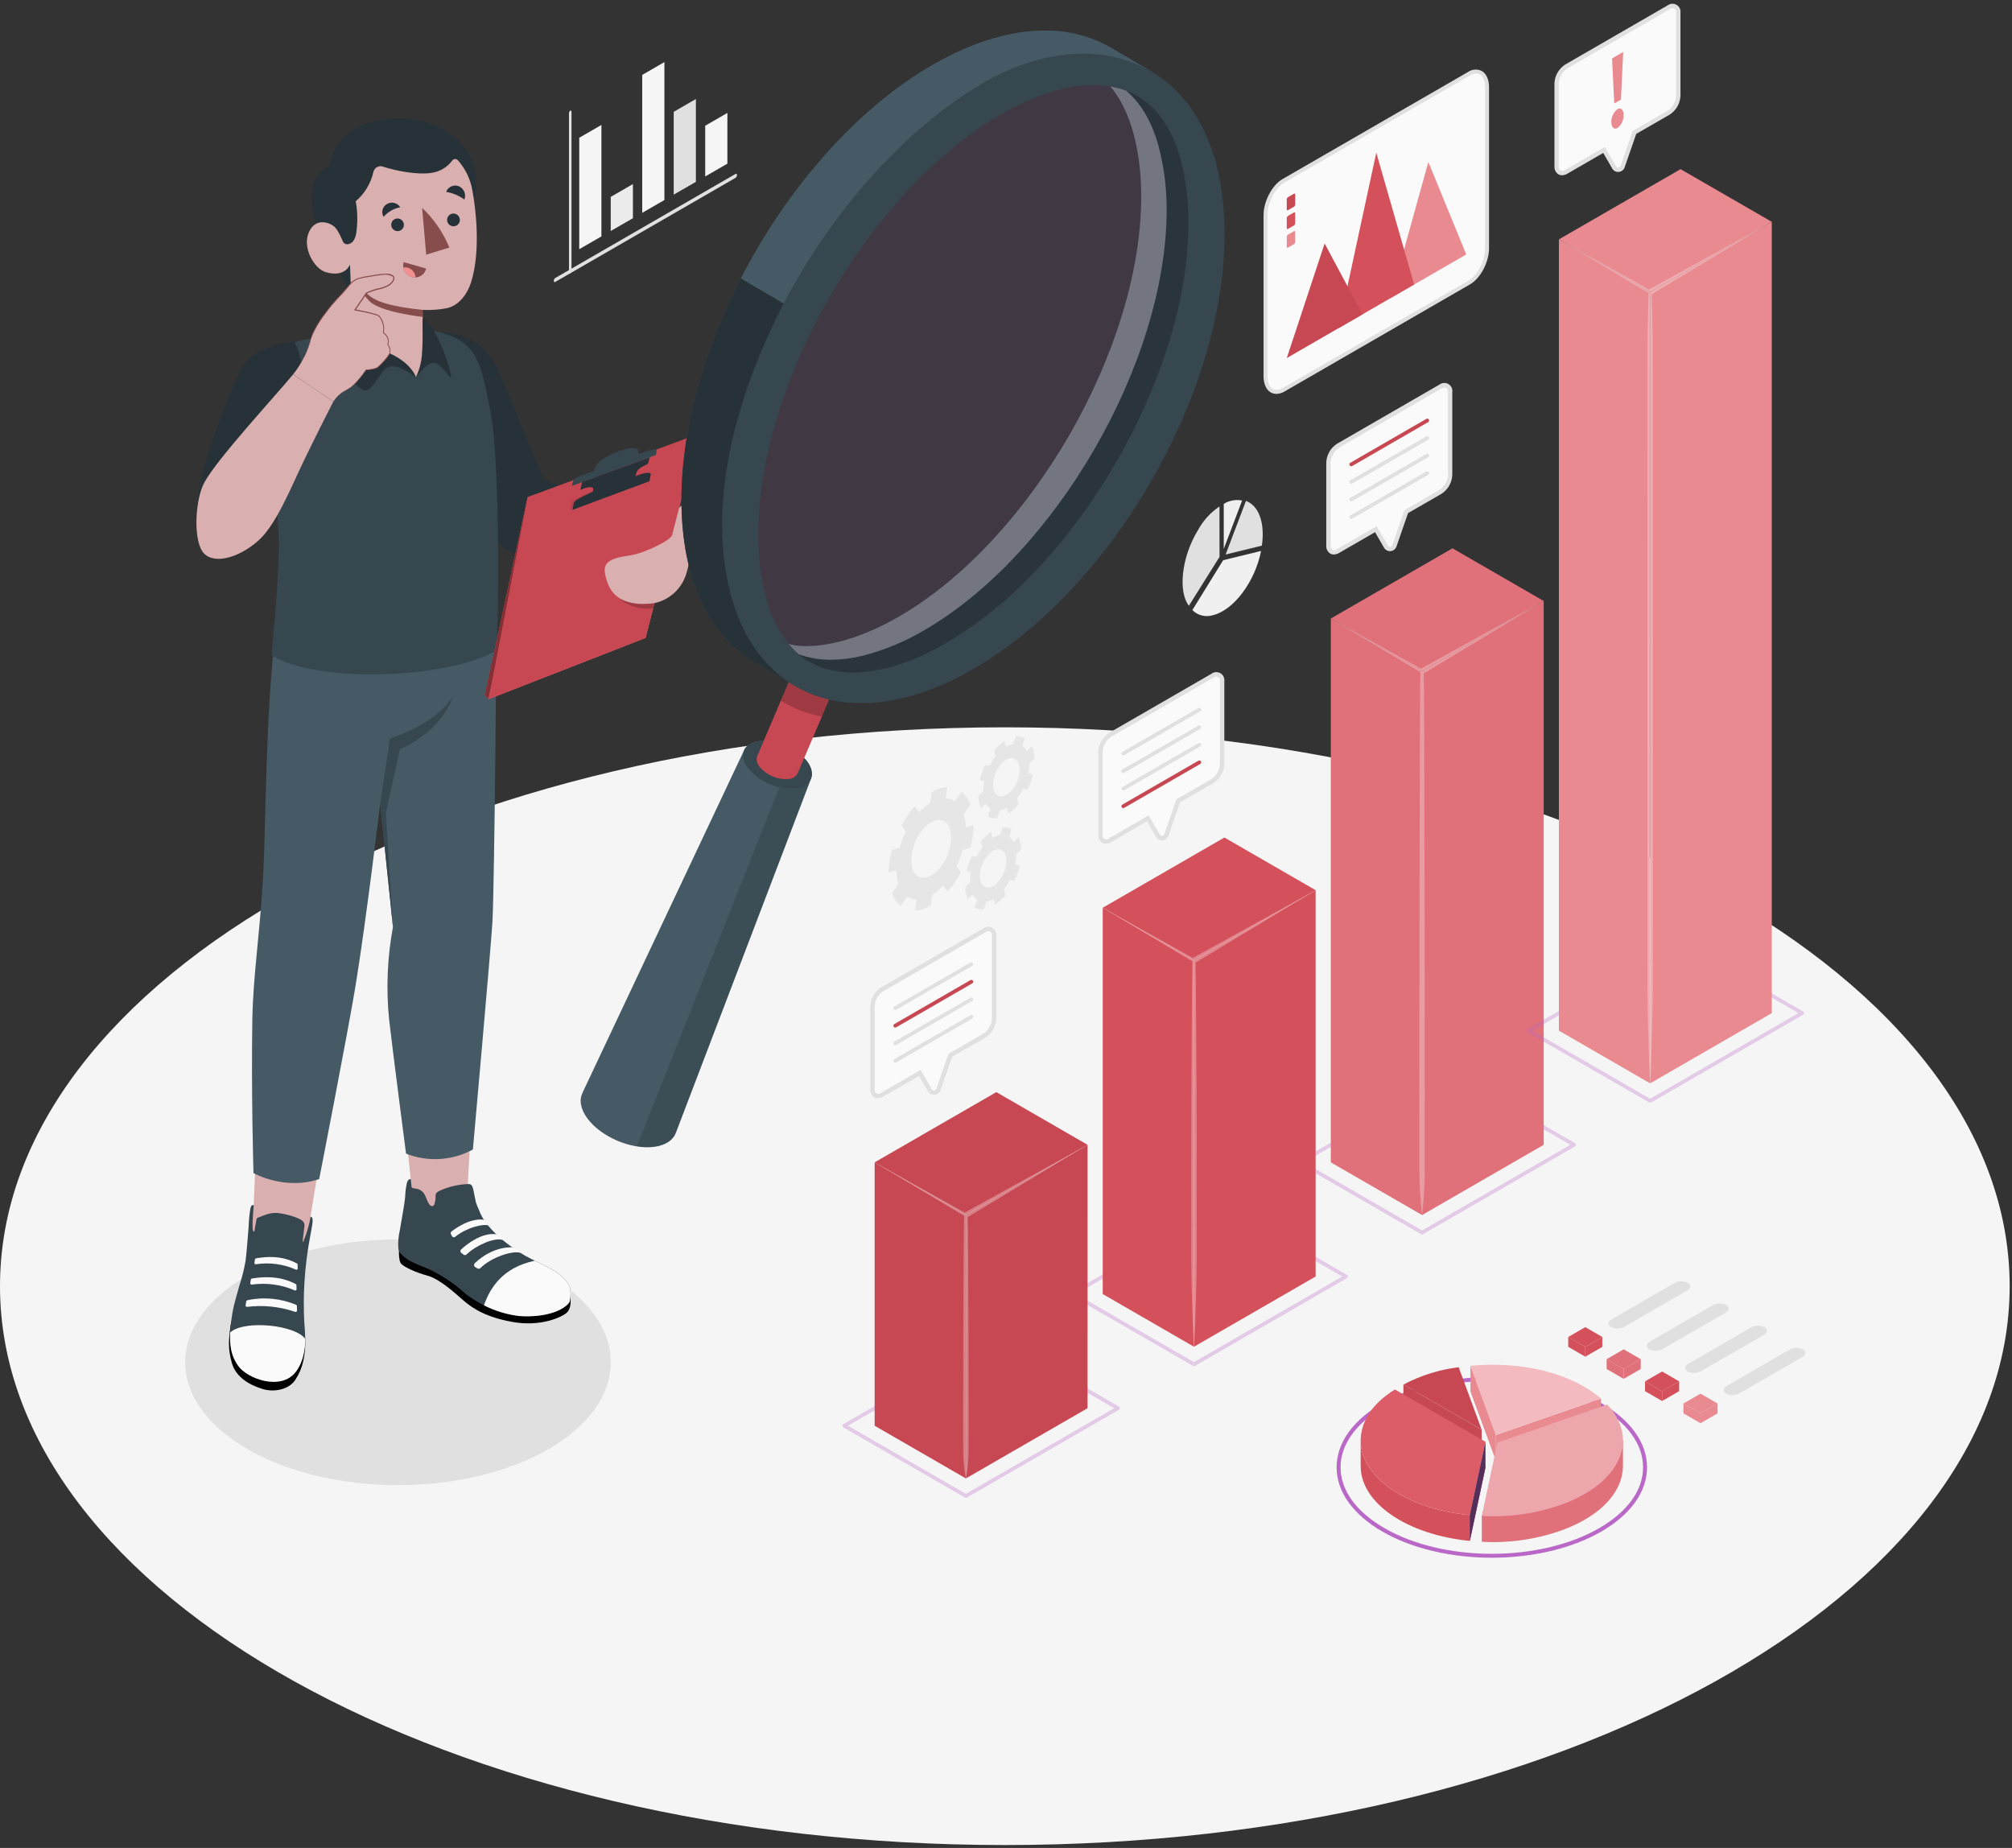 <svg width="490" height="450" viewBox="0 0 490 450" fill="none" xmlns="http://www.w3.org/2000/svg">
<rect x="0" y="0" width="490" height="450" fill="#333333" stroke="none"/>
<path d="M244.715 449.296C379.867 449.296 489.43 388.365 489.43 313.204C489.43 238.042 379.867 177.112 244.715 177.112C109.563 177.112 0 238.042 0 313.204C0 388.365 109.563 449.296 244.715 449.296Z" fill="#F5F5F5"/>
<path d="M96.934 361.656C125.556 361.656 148.758 348.26 148.758 331.735C148.758 315.211 125.556 301.814 96.934 301.814C68.312 301.814 45.11 315.211 45.11 331.735C45.11 348.26 68.312 361.656 96.934 361.656Z" fill="#E0E0E0"/>
<path d="M113.907 290.687C113.802 283.843 117.122 242.837 117.122 242.837L96.74 252.574C98.722 277.414 100.44 289.263 100.378 291.266C100.276 291.579 100.223 291.906 100.222 292.236C100.022 296.764 105.272 299.492 109.316 302.736C112.758 305.589 116.435 308.145 120.308 310.378C123.282 311.996 129.459 312.459 130.316 310.637C125.396 306.661 119.69 302.299 115.841 297.854C114.002 295.729 113.981 295.457 113.907 290.687Z" fill="#D9AFAF"/>
<path d="M138.773 315.972C139.034 315.986 139.295 318.748 137.818 319.837C136.113 321.094 131.192 323.044 124.872 321.922C118.552 320.8 115.199 318.744 112.753 316.583C110.307 314.422 106.881 311.375 104.033 310.617C101.389 309.917 98.543 308.607 97.726 307.776C96.909 306.945 97.199 303.459 97.199 303.459L138.773 315.972Z" fill="black"/>
<path d="M119.942 299.637C119.552 299.224 119.174 298.802 118.809 298.378C117.867 297.238 117.123 295.947 116.609 294.559C116.336 293.978 116.098 293.381 115.897 292.771C115.681 291.928 115.554 291.051 115.383 290.198C115.316 289.782 115.203 289.375 115.046 288.984C115 288.854 114.929 288.734 114.837 288.631C114.744 288.528 114.633 288.444 114.508 288.384C114.355 288.338 114.194 288.321 114.035 288.336C111.653 288.417 109.309 288.96 107.135 289.936C106.564 290.193 106.091 290.51 106.063 291.151C106.118 291.889 106.013 292.63 105.755 293.324C105.701 293.453 105.613 293.564 105.499 293.645C105.413 293.691 105.317 293.715 105.219 293.714C105.121 293.712 105.026 293.686 104.941 293.637C104.773 293.538 104.63 293.401 104.525 293.237C103.893 292.343 103.748 291.153 103.025 290.337C102.628 289.903 102.102 289.608 101.525 289.496C101.241 289.433 100.288 289.415 100.231 289.01L100.054 287.16C100.054 287.16 99.482 286.889 99.113 287.996C98.848 289.138 98.7 290.303 98.673 291.475C98.546 292.743 98.381 293.737 98.158 294.991C97.891 296.489 97.637 297.989 97.395 299.491C97.052 300.931 96.917 302.413 96.995 303.891C97.066 304.544 97.384 305.145 97.883 305.571C98.638 306.329 99.524 306.944 100.499 307.384C101.827 308.019 103.206 308.535 104.561 309.109C107.753 310.635 110.703 312.623 113.315 315.009C117.146 317.973 121.697 319.861 126.501 320.479C132.824 320.906 137.384 319.118 138.755 317.023C138.968 315.558 139.155 314.04 138.555 312.945C136.573 309.379 131.723 307.945 127.906 305.791C126.244 304.811 124.65 303.722 123.133 302.531C121.99 301.658 120.923 300.69 119.942 299.637Z" fill="#37474F"/>
<path d="M116.284 308.88C116.397 308.948 116.528 308.975 116.659 308.959C116.789 308.942 116.91 308.883 117.002 308.789C119.764 306.079 124.957 304.467 126.725 305.089C126.725 305.089 126.509 304.25 124.758 303.747C124.758 303.747 120.158 303.303 115.622 307.615C115.559 307.679 115.51 307.756 115.481 307.842C115.451 307.927 115.441 308.017 115.452 308.107C115.462 308.196 115.492 308.282 115.54 308.358C115.588 308.434 115.653 308.499 115.729 308.546L116.284 308.88Z" fill="#FAFAFA"/>
<path d="M122.403 301.963C120.503 301.24 115.903 303.263 113.634 305.475C113.54 305.57 113.415 305.629 113.282 305.639C113.148 305.649 113.016 305.61 112.909 305.53L112.345 305.104C112.28 305.056 112.226 304.994 112.188 304.922C112.149 304.851 112.127 304.771 112.123 304.69C112.119 304.609 112.132 304.528 112.163 304.453C112.193 304.378 112.24 304.31 112.3 304.255C113.586 303.081 117.275 300.073 120.846 300.555C120.845 300.558 122.258 301.26 122.403 301.963Z" fill="#FAFAFA"/>
<path d="M118.813 298.379C117.45 298.067 113.844 298.832 110.836 301.186C110.779 301.232 110.712 301.265 110.64 301.283C110.569 301.3 110.494 301.302 110.422 301.287C110.35 301.272 110.282 301.242 110.223 301.198C110.164 301.154 110.116 301.097 110.081 301.032L109.814 300.515C109.761 300.412 109.745 300.294 109.769 300.181C109.793 300.068 109.856 299.966 109.947 299.894C111.002 299.069 114.497 296.585 117.821 297.019C118.266 297.377 118.608 297.846 118.813 298.379Z" fill="#FAFAFA"/>
<path d="M130.236 307C122.336 308.674 119.3 313.723 117.863 317.868C120.562 319.242 123.484 320.126 126.493 320.479C132.816 320.906 137.376 319.118 138.747 317.023C138.96 315.558 139.147 314.04 138.547 312.945C136.95 310.078 133.508 308.589 130.236 307Z" fill="#FAFAFA"/>
<path d="M81.637 261.6L62.58 258.909C62.88 268.914 62.237 282.251 61.796 293.478C61.259 295.925 61.161 298.448 61.507 300.93C61.892 303.092 58.514 318.501 59.474 323C60.916 329.758 71.451 327.647 71.915 323.574C72.379 319.501 73.615 311.321 74.99 300.552C76.185 291.373 81.543 262.244 81.637 261.6Z" fill="#D9AFAF"/>
<path d="M74.414 326.128L68.081 312C66.31 311.009 64.218 308.973 62.24 310.1C61.548 310.453 60.906 310.897 60.331 311.42C58.861 312.877 58.731 314.991 58.301 316.892C57.863 318.841 56.518 320.537 56.215 322.499C55.644 326.209 55.496 328.558 56.489 331.972C57.482 335.386 60.789 337.312 64.102 338.28C66.873 339.091 70.391 338.351 71.936 335.99C73.877 333.023 74.288 330.117 74.414 326.128Z" fill="black"/>
<path d="M74.335 326C71.788 322.56 59.461 321.331 56.017 324.417C56.057 323.965 56.103 323.474 56.163 322.965C56.699 318.24 57.096 317.433 58.293 313.071C58.955 311.061 59.466 309.004 59.823 306.919C60.096 304.765 60.413 300.307 60.55 298.789C60.592 297.287 60.734 295.79 60.975 294.307C61.084 293.868 61.217 293.351 61.796 293.475C61.796 293.475 61.755 294.222 61.705 294.675C61.664 295.075 61.634 295.59 61.605 295.982C61.522 296.905 61.528 297.731 61.516 298.657C61.491 299.011 61.531 299.368 61.634 299.708C61.66 299.787 61.712 299.854 61.783 299.898C62.047 300.017 62.025 299.398 62.046 299.282L62.455 296.99C62.463 296.871 62.508 296.758 62.584 296.666C62.652 296.598 62.734 296.547 62.825 296.515C64.754 295.758 66.187 295.115 68.176 295.452C69.285 295.616 70.377 295.879 71.44 296.238C72.207 296.507 73.577 296.945 74.004 297.694C74.164 298.059 74.199 298.466 74.104 298.853C73.995 299.882 73.851 301.037 73.704 302.204C73.531 303.604 75.314 298.911 75.616 296.257C76.356 296.435 76.259 297.247 75.665 300.401C74.89 304.347 74.379 308.34 74.138 312.355C73.947 315.552 73.936 318.757 74.107 321.955C74.231 323.385 74.314 324.725 74.335 326Z" fill="#37474F"/>
<path d="M60.182 318.238C64.124 317.756 68.124 318.172 71.882 319.454C71.932 319.476 71.987 319.484 72.041 319.478C72.096 319.473 72.148 319.453 72.193 319.422C72.238 319.391 72.274 319.35 72.299 319.301C72.324 319.252 72.336 319.198 72.334 319.143L72.314 318.043C72.314 317.983 72.297 317.924 72.265 317.873C72.233 317.821 72.187 317.78 72.132 317.754C68.376 316.16 64.22 315.766 60.232 316.627C60.164 316.641 60.102 316.675 60.054 316.724C60.007 316.774 59.975 316.836 59.963 316.904L59.813 317.86C59.804 317.911 59.807 317.964 59.822 318.013C59.838 318.062 59.864 318.107 59.9 318.144C59.937 318.181 59.981 318.209 60.03 318.225C60.079 318.242 60.131 318.246 60.182 318.238Z" fill="#FAFAFA"/>
<path d="M61.33 312.817C64.876 312.316 68.492 312.803 71.778 314.226C71.826 314.249 71.878 314.259 71.931 314.256C71.983 314.253 72.034 314.237 72.079 314.209C72.123 314.181 72.16 314.142 72.186 314.096C72.211 314.05 72.225 313.998 72.225 313.945L72.191 312.936C72.189 312.879 72.17 312.823 72.138 312.775C72.105 312.727 72.059 312.69 72.006 312.667C71.066 312.245 67.742 310.267 61.351 311.338C61.286 311.348 61.226 311.377 61.178 311.422C61.131 311.467 61.098 311.526 61.086 311.59L60.948 312.468C60.943 312.518 60.95 312.569 60.967 312.616C60.985 312.663 61.014 312.705 61.051 312.739C61.088 312.773 61.133 312.798 61.181 312.811C61.23 312.825 61.281 312.827 61.33 312.817Z" fill="#FAFAFA"/>
<path d="M62.314 307.871C65.627 307.358 69.019 307.812 72.081 309.178C72.127 309.198 72.177 309.206 72.226 309.202C72.276 309.197 72.324 309.181 72.366 309.153C72.407 309.126 72.442 309.089 72.465 309.045C72.489 309.001 72.501 308.952 72.501 308.902L72.476 307.919C72.475 307.863 72.458 307.809 72.428 307.763C72.397 307.717 72.354 307.68 72.304 307.658C71.427 307.252 68.329 305.35 62.343 306.429C62.281 306.438 62.223 306.468 62.179 306.512C62.134 306.556 62.104 306.614 62.094 306.676L61.959 307.532C61.952 307.579 61.956 307.628 61.972 307.673C61.987 307.719 62.014 307.76 62.048 307.793C62.083 307.827 62.126 307.851 62.172 307.864C62.218 307.878 62.267 307.88 62.314 307.871Z" fill="#FAFAFA"/>
<path d="M56.04 324.462C55.94 327.806 56.227 330.086 57.984 332.589C60.228 335.789 68.503 338.789 72.073 334.037C73.849 331.675 74.254 328.924 74.416 326.124C72.062 322.592 59.459 321.321 56.04 324.462Z" fill="#FAFAFA"/>
<path d="M67.195 153.1C64.527 174.646 64.858 200.585 64.018 214.474C63.178 228.363 61.626 237.806 61.453 248.381C61.161 266.252 61.732 285.654 61.732 285.654C61.732 285.654 69.251 289.954 77.732 287.125C77.732 287.125 84.81 250.967 86.625 239.825C89.211 223.958 92.585 195.746 92.585 195.746L95.7 225.739C94.318 233.176 94.004 240.773 94.768 248.299C95.555 255.293 98.885 280.918 98.885 280.918C101.507 281.954 104.324 282.402 107.138 282.229C109.952 282.056 112.693 281.267 115.168 279.918C115.168 279.918 119.56 230.885 119.927 224.453C120.447 215.339 121.027 147.413 120.921 139.675L67.195 153.1Z" fill="#455A64"/>
<path d="M92.587 195.753L94.972 179.8C94.972 179.8 105.75 176.754 110.32 169.547C107.362 178.471 97.384 182.432 97.384 182.432L93.973 197.966L95.703 225.749L92.587 195.753Z" fill="#37474F"/>
<path d="M107.955 80.812C116.462 82.151 119.255 85.076 122.27 92.292C127.41 104.579 132.401 116.736 132.401 116.736L155.91 126.136L153.84 141.122C153.84 141.122 135.788 137.43 125.167 134.612C122.146 133.812 121.067 131.891 119.597 129.712C118.373 127.9 106.714 106.185 106.714 106.185L107.955 80.812Z" fill="#263238"/>
<path d="M119.479 100.352C117.289 89.007 116.268 83.98 108.894 81.452C101.52 78.924 88.902 79.02 88.902 79.02C85.102 80.008 73.243 82.857 68.075 84.402C62.907 85.947 63.97 97.958 65.175 105.63C66.625 114.39 67.546 123.229 67.935 132.1C67.735 144.324 66.635 152.577 66.154 159.561C77.199 166.561 109.346 165.328 121.015 158.298C121.284 152.486 121.373 137.159 121.27 129.632C121.077 115.52 120.402 105.133 119.479 100.352Z" fill="#37474F"/>
<path d="M71.614 83.069C67.23 83.828 61.677 85.1 59.189 89.103C57.389 92.003 47.84 114.427 48.075 123.565C51.735 133.942 70.643 114.913 70.643 114.913C72.825 102.512 75.503 89.636 71.614 83.069Z" fill="#263238"/>
<path d="M112.276 34.869C109.491 31.931 105.833 29.97 101.845 29.275C97.886 28.526 93.806 28.721 89.936 29.843C85.453 31.156 80.643 35.005 80.358 40.502C78.219 40.986 76.64 43.178 76.112 45.767C75.297 49.767 76.563 54.067 78.022 57.688C78.022 57.688 82.859 66.388 83.752 68.201C84.788 70.301 85.543 72.068 85.543 72.068L85.278 65.455C87.899 65.402 90.499 64.977 93.001 64.193C95.485 63.296 97.893 62.201 100.201 60.917C104.771 58.311 109.094 55.293 113.114 51.9C115.398 50.029 115.824 47.937 115.929 45.005C116.026 43.157 115.753 41.309 115.126 39.568C114.499 37.827 113.53 36.23 112.276 34.869Z" fill="#263238"/>
<path d="M90.945 41.848C90.325 44.637 88.812 47.147 86.635 48.998C87.115 51.644 87.142 54.353 86.715 57.009C86.614 57.578 86.402 58.122 86.089 58.609C85.931 58.85 85.722 59.054 85.476 59.205C85.231 59.356 84.955 59.451 84.668 59.483C83.895 59.53 83.583 59.055 83.353 58.447C83.021 57.667 82.638 56.91 82.208 56.181C82.02 55.862 81.794 55.568 81.534 55.305C80.373 54.205 76.906 52.83 75.243 56.513C73.521 60.328 76.53 65.45 79.325 66.269C84.141 67.681 85.235 64.406 85.235 64.406L85.927 81.67C88.511 84.45 98.493 88.529 101.308 91.812C102.622 89.62 105.559 85.975 102.933 81.112V75.46C104.848 75.556 106.768 75.429 108.654 75.081C111.167 74.629 113.598 72.369 114.772 68.588C117.064 61.207 115.924 51.042 115.059 46.457C114.601 43.68 113.359 41.092 111.479 38.998C111.388 38.902 111.277 38.828 111.154 38.782C111.031 38.735 110.899 38.717 110.767 38.729C110.636 38.741 110.509 38.783 110.397 38.852C110.284 38.92 110.188 39.013 110.117 39.124C109.483 39.968 108.68 40.672 107.761 41.191C106.841 41.711 105.824 42.034 104.773 42.142C101.761 42.542 96.907 41.756 93.233 40.567C92.999 40.486 92.751 40.457 92.504 40.479C92.258 40.501 92.019 40.575 91.803 40.696C91.587 40.817 91.399 40.982 91.251 41.18C91.103 41.379 90.999 41.606 90.945 41.848Z" fill="#D9AFAF"/>
<path d="M102.933 75.458C98.473 74.993 93.814 74.235 91.32 72.876C89.705 72.04 88.363 70.761 87.45 69.189C87.45 69.189 87.65 70.972 90.004 73.357C92.662 76.048 102.933 77.164 102.933 77.164V75.458Z" fill="#874C4C"/>
<path d="M98.365 54.778C98.358 55.08 98.263 55.373 98.091 55.622C97.919 55.87 97.677 56.062 97.397 56.175C97.117 56.287 96.809 56.314 96.513 56.253C96.218 56.192 95.946 56.046 95.733 55.832C95.52 55.618 95.374 55.346 95.314 55.05C95.254 54.754 95.282 54.447 95.395 54.167C95.509 53.886 95.702 53.646 95.951 53.475C96.199 53.303 96.493 53.209 96.795 53.203C97.002 53.203 97.207 53.243 97.397 53.322C97.589 53.401 97.762 53.517 97.908 53.664C98.054 53.81 98.169 53.984 98.248 54.175C98.326 54.367 98.366 54.571 98.365 54.778Z" fill="#263238"/>
<path d="M108.655 46.733C110.26 46.993 111.781 47.628 113.094 48.588C113.33 47.981 113.322 47.307 113.073 46.706C112.823 46.104 112.351 45.623 111.755 45.361C111.462 45.24 111.148 45.18 110.831 45.184C110.514 45.188 110.202 45.257 109.912 45.385C109.622 45.513 109.361 45.699 109.145 45.93C108.929 46.162 108.763 46.435 108.655 46.733Z" fill="#263238"/>
<path d="M98.293 63.832L103.793 65.401C103.706 65.769 103.546 66.115 103.322 66.42C103.098 66.725 102.815 66.981 102.49 67.174C102.165 67.367 101.804 67.492 101.43 67.542C101.055 67.592 100.674 67.566 100.31 67.466C99.57 67.238 98.946 66.732 98.57 66.055C98.194 65.377 98.095 64.581 98.293 63.832Z" fill="#874C4C"/>
<path d="M98.828 65.1C99.456 65.149 100.044 65.426 100.482 65.878C100.921 66.33 101.179 66.927 101.208 67.556C100.907 67.576 100.604 67.546 100.313 67.467C99.793 67.311 99.326 67.015 98.965 66.61C98.603 66.205 98.36 65.708 98.264 65.174C98.448 65.128 98.638 65.103 98.828 65.1Z" fill="#F28F8F"/>
<path d="M97.485 50.476C95.899 50.764 94.461 51.591 93.415 52.818C93.259 52.558 93.157 52.268 93.115 51.968C93.073 51.667 93.091 51.361 93.17 51.068C93.248 50.774 93.385 50.5 93.571 50.26C93.758 50.02 93.991 49.821 94.256 49.673C94.793 49.361 95.43 49.271 96.033 49.421C96.636 49.571 97.156 49.949 97.485 50.476Z" fill="#263238"/>
<path d="M111.995 53.583C111.989 53.887 111.893 54.183 111.72 54.434C111.547 54.684 111.305 54.878 111.022 54.992C110.74 55.105 110.43 55.133 110.132 55.072C109.834 55.011 109.56 54.864 109.345 54.648C109.13 54.433 108.983 54.159 108.922 53.861C108.862 53.563 108.89 53.253 109.004 52.971C109.118 52.689 109.312 52.446 109.563 52.273C109.814 52.101 110.11 52.006 110.414 52C110.622 51.999 110.828 52.04 111.02 52.119C111.212 52.199 111.387 52.315 111.534 52.462C111.681 52.609 111.797 52.784 111.876 52.977C111.956 53.169 111.996 53.375 111.995 53.583Z" fill="#263238"/>
<path d="M102.806 50.631L103.795 62.014L109.438 60.28C107.932 56.632 105.672 53.344 102.806 50.631Z" fill="#874C4C"/>
<path d="M101.308 91.808C99.358 90.592 95.428 87.726 93.482 90.182C91.482 92.711 90.114 95.491 88.698 95.058C87.282 94.625 82.613 90.178 80.854 86.342C79.972 84.251 79.511 82.005 79.499 79.735C79.499 79.735 81.183 77.873 82.585 76.428C84.133 74.828 84.391 74.404 85.634 74.328L85.798 78.589C85.927 79.436 86.223 80.248 86.669 80.979C87.116 81.71 87.704 82.344 88.398 82.845C91.844 85.339 98.814 86.254 101.308 91.808Z" fill="#263238"/>
<path d="M101.308 91.808C102.481 90.752 104.135 87.89 106.037 88.451C107.939 89.012 109.78 92.768 109.844 91.751C109.908 90.734 108.216 85.325 106.633 82.332C105.419 80.032 104.204 78.001 102.933 77.771V81.114C102.933 81.114 102.933 83.999 102.793 85.738C102.718 87.841 102.212 89.907 101.308 91.808Z" fill="#263238"/>
<path d="M71.394 91.154C73.301 88.769 74.713 86.026 75.546 83.088C76.395 79.667 79.095 76.522 80.012 75.225C80.929 73.928 82.912 72.025 84.423 70.207C85.934 68.389 86.379 67.884 88.553 67.516C91.539 67.016 93.882 66.54 95.053 66.897C96.224 67.254 96.188 68.02 95.172 69.055C94.187 70.055 92.018 70.341 91.351 70.543C90.684 70.745 89.231 71.378 89.231 71.378L86.468 75.45C88.367 75.773 90.241 76.23 92.076 76.817C92.994 77.317 93.781 79.696 93.376 81.006C93.376 81.006 95.096 82.171 94.422 83.864C94.422 83.864 95.473 85.234 94.754 86.357C93.944 87.493 93.007 88.533 91.963 89.457C91.39 89.95 89.133 90.074 89.133 90.074C88.139 91.59 86.95 92.969 85.597 94.174C83.988 95.367 82.934 95.29 81.171 97.784L71.394 91.154Z" fill="#D9AFAF"/>
<path d="M88.576 75.871C89.684 75.392 89.93 74.641 90.976 75.038C92.022 75.436 91.622 76.638 91.622 76.638L88.576 75.871Z" fill="#D9AFAF"/>
<path d="M93.344 81.111C92.65 80.525 91.884 80.03 91.064 79.638C90.296 79.264 88.695 78.699 88.695 78.699C89.811 78.796 90.908 79.056 91.949 79.47C92.483 79.68 92.996 79.937 93.483 80.239C93.484 80.499 93.448 80.757 93.377 81.006L93.344 81.111Z" fill="#D9AFAF"/>
<path d="M93.494 82.69C93.865 82.845 94.225 83.026 94.571 83.232C94.543 83.491 94.483 83.744 94.391 83.987C93.532 83.196 92.533 82.573 91.444 82.151C92.145 82.253 92.833 82.434 93.494 82.69Z" fill="#D9AFAF"/>
<path d="M88.714 90.683C89.36 89.385 90.127 88.151 91.005 86.996C91.289 86.677 91.683 86.478 92.108 86.438C92.533 86.399 92.957 86.522 93.295 86.783C93.59 87.23 92.069 87.172 91.625 87.367C90.492 88.319 89.51 89.437 88.714 90.683Z" fill="#D9AFAF"/>
<path d="M85.181 75.33C85.181 75.33 86.04 74.118 87.581 72.191C89.122 70.264 89.023 70.544 90.516 70.248C91.911 69.971 94.834 69.455 95.602 68.557C95.473 68.734 95.33 68.901 95.176 69.057C94.191 70.057 92.022 70.343 91.355 70.545C90.688 70.747 89.235 71.38 89.235 71.38L86.392 75.57L85.181 75.33Z" fill="#D9AFAF"/>
<path d="M71.394 91.154C66.38 97.201 52.872 111.742 49.747 117.529C47.586 121.529 47.047 130.838 49.247 134.219C51.447 137.6 57.759 136.18 62.864 131.7C67.27 127.831 70.941 118.521 74.14 111.9C77.339 105.279 81.17 97.8 81.17 97.8L71.394 91.154Z" fill="#D9AFAF"/>
<path d="M71.394 91.154C72.534 89.62 73.531 87.985 74.373 86.269C74.775 85.404 75.104 84.507 75.355 83.587C75.57 82.651 75.876 81.739 76.269 80.863C77.107 79.137 78.131 77.507 79.323 76.003C80.456 74.459 81.697 72.998 83.037 71.629C83.685 70.929 84.292 70.197 84.907 69.46C85.486 68.665 86.285 68.058 87.207 67.714C88.136 67.466 89.079 67.274 90.032 67.139C90.974 66.977 91.918 66.814 92.875 66.709C93.357 66.652 93.842 66.632 94.327 66.649C94.838 66.649 95.336 66.807 95.754 67.101C95.866 67.19 95.953 67.305 96.007 67.437C96.061 67.569 96.08 67.713 96.063 67.854C96.022 68.113 95.919 68.359 95.763 68.57C95.485 68.985 95.122 69.337 94.699 69.602C93.841 70.062 92.916 70.383 91.957 70.552C91.04 70.787 90.147 71.108 89.29 71.511L89.352 71.46L86.579 75.525L86.493 75.319C88.193 75.656 89.893 75.979 91.567 76.487C91.783 76.552 91.992 76.64 92.189 76.749C92.382 76.877 92.549 77.04 92.683 77.23C93.436 78.346 93.723 79.712 93.483 81.037L93.44 80.916C93.903 81.25 94.27 81.701 94.504 82.222C94.618 82.487 94.677 82.772 94.679 83.06C94.678 83.348 94.623 83.632 94.518 83.9L94.505 83.8C94.778 84.129 94.962 84.522 95.04 84.942C95.117 85.362 95.086 85.795 94.949 86.2C94.517 86.903 94.006 87.555 93.428 88.143C93.149 88.442 92.863 88.733 92.568 89.018C92.294 89.337 91.953 89.59 91.568 89.758C90.777 89.988 89.962 90.12 89.139 90.152L89.199 90.118C88.67 90.893 88.103 91.64 87.499 92.357C86.911 93.09 86.233 93.746 85.482 94.31C84.719 94.861 83.84 95.21 83.088 95.767C82.345 96.335 81.698 97.018 81.17 97.79C81.689 97.009 82.328 96.316 83.065 95.736C83.815 95.169 84.689 94.803 85.437 94.247C86.174 93.677 86.836 93.017 87.409 92.283C87.999 91.562 88.55 90.807 89.069 90.035L89.09 90.004H89.129C89.936 89.967 90.735 89.833 91.51 89.604C91.872 89.442 92.192 89.2 92.448 88.897C92.739 88.614 93.022 88.323 93.297 88.025C93.858 87.448 94.354 86.811 94.776 86.125C94.896 85.752 94.919 85.354 94.843 84.969C94.768 84.585 94.596 84.225 94.344 83.925L94.313 83.881L94.331 83.827C94.425 83.583 94.474 83.324 94.474 83.062C94.472 82.801 94.417 82.543 94.312 82.303C94.089 81.823 93.745 81.408 93.314 81.1L93.251 81.054L93.271 80.979C93.44 80.149 93.367 79.288 93.058 78.499C92.767 77.716 92.358 76.882 91.488 76.722C89.844 76.232 88.134 75.913 86.44 75.587L86.24 75.549L86.353 75.382L89.114 71.3L89.138 71.264L89.176 71.249C90.047 70.833 90.957 70.503 91.892 70.261C92.82 70.104 93.717 69.8 94.55 69.361C94.94 69.119 95.275 68.797 95.532 68.416C95.798 68.052 95.932 67.574 95.577 67.316C94.752 66.897 93.807 66.777 92.903 66.975C91.959 67.075 91.017 67.232 90.075 67.389C89.134 67.518 88.202 67.702 87.283 67.942C86.4 68.269 85.633 68.849 85.078 69.61C84.465 70.337 83.845 71.075 83.194 71.775C81.852 73.132 80.607 74.584 79.47 76.117C78.278 77.606 77.252 79.221 76.409 80.932C76.007 81.796 75.691 82.697 75.465 83.623C75.2 84.545 74.859 85.443 74.443 86.307C73.576 88.012 72.555 89.634 71.394 91.154Z" fill="#874C4C"/>
<path d="M168.736 106.186L128.504 121.032L118.064 169.309L118.98 170.257L157.218 155.347L169.652 107.134L168.736 106.186Z" fill="#C74852"/>
<path opacity="0.25" d="M118.064 169.309L118.98 170.257L157.218 155.347L169.652 107.134L118.064 169.309Z" fill="white"/>
<path d="M129.42 121.98L118.98 170.257L118.064 169.309L128.504 121.032L129.42 121.98Z" fill="#C74852"/>
<path opacity="0.35" d="M118.98 170.257L118.064 169.309L128.504 121.032L118.98 170.257Z" fill="black"/>
<path d="M169.652 107.134L129.42 121.98L118.98 170.257L157.218 155.347L169.652 107.134Z" fill="#C74852"/>
<g opacity="0.2">
<path d="M151.066 145.653C151.454 146.593 154.581 148.63 159.066 148.192L159.785 145.403L151.066 145.653Z" fill="black"/>
</g>
<g opacity="0.1">
<path d="M157.614 117.166L157.924 115.548C158.095 114.655 155.724 115.156 152.639 116.669L145.372 118.984C142.282 120.497 139.357 121.633 139.185 122.526L138.875 124.144L157.614 117.166Z" fill="black"/>
</g>
<path d="M159.914 109.834C160.023 109.275 159.102 109.402 157.814 109.764L155.497 110.59C155.497 110.59 156.276 107.824 150.923 109.809C144.072 112.349 144.796 114.568 144.796 114.568C143.852 114.991 142.884 115.359 141.896 115.668C139.896 116.351 139.675 116.748 139.519 117.315L139.236 118.342L159.743 110.787C159.743 110.787 159.802 110.392 159.914 109.834Z" fill="#37474F"/>
<path d="M157.789 112.959C155.889 113.852 155.106 114.286 154.84 115.659C154.54 117.233 154.478 117.888 154.478 117.888L143.805 122.277C143.805 122.277 144.353 119.959 144.484 119.187C144.615 118.415 143.196 118.428 141.349 119.315L141.764 117.383L158.246 111.354L157.789 112.959Z" fill="#263238"/>
<path d="M158.167 117.184C158.167 117.184 158.306 116.46 158.477 115.566C158.648 114.672 156.277 115.174 153.192 116.687L145.925 119.001C142.835 120.514 139.91 121.65 139.738 122.543L139.428 124.161L158.167 117.184Z" fill="#263238"/>
<path d="M165.39 123.66C165.39 123.66 164.033 128.96 163.678 130.299C163.323 131.638 156.741 134.789 153.432 135.25C147.104 136.132 146.403 137.516 147.992 141.999C149.457 146.133 153.609 147.636 159.323 146.88C161.115 146.507 162.777 145.665 164.139 144.441C165.5 143.218 166.514 141.655 167.075 139.912C168.856 134.58 167.775 128.929 168.467 125.82C169.159 122.711 166.978 121.789 165.39 123.66Z" fill="#D9AFAF"/>
<path d="M181.195 182.74C181.708 181.54 183.016 180.671 184.995 180.43C187.166 180.285 189.34 180.654 191.342 181.506C193.343 182.359 195.116 183.672 196.515 185.338C197.715 186.938 197.997 188.477 197.484 189.68L164.616 275.8H164.607C163.97 277.613 162.113 278.931 159.207 279.284C153.667 279.957 146.457 276.884 143.107 272.425C141.348 270.085 141.007 267.832 141.878 266.117L141.857 266.108L181.195 182.74Z" fill="#455A64"/>
<path d="M196.518 185.337C198.918 188.529 197.648 191.507 193.685 191.988C191.514 192.133 189.34 191.764 187.338 190.911C185.337 190.058 183.564 188.746 182.165 187.08C179.765 183.888 181.035 180.91 184.999 180.429C187.17 180.284 189.344 180.653 191.345 181.505C193.347 182.358 195.119 183.671 196.518 185.337Z" fill="#37474F"/>
<path d="M197.372 157.7C198.685 157.612 200 157.835 201.21 158.351C202.42 158.866 203.492 159.66 204.338 160.668C204.66 161.014 204.884 161.439 204.987 161.901C205.09 162.362 205.068 162.843 204.924 163.293L194.265 188.308C194.041 188.725 193.71 189.074 193.305 189.32C192.901 189.567 192.438 189.7 191.965 189.708C190.652 189.796 189.338 189.573 188.127 189.057C186.917 188.542 185.845 187.748 184.999 186.741C184.677 186.395 184.453 185.969 184.35 185.508C184.247 185.046 184.269 184.566 184.413 184.116L195.072 159.1C195.296 158.683 195.628 158.334 196.032 158.088C196.436 157.842 196.899 157.708 197.372 157.7Z" fill="#C74852"/>
<path opacity="0.2" d="M190.165 170.627L190.907 171.062C190.907 171.079 190.907 171.079 190.924 171.079L191.036 171.148V171.131C191.088 171.157 191.136 171.183 191.183 171.209C191.23 171.235 191.283 171.269 191.339 171.295C191.813 171.571 192.288 171.821 192.788 172.054C193.388 172.354 194.013 172.623 194.634 172.865C195.183 173.103 195.744 173.31 196.316 173.486C196.61 173.595 196.91 173.684 197.216 173.753C197.533 173.874 197.859 173.969 198.191 174.038C198.528 174.138 198.847 174.219 199.183 174.288C199.424 174.356 199.669 174.408 199.917 174.443L200.163 174.492L204.934 163.292C205.078 162.842 205.1 162.361 204.997 161.9C204.894 161.439 204.67 161.013 204.348 160.667C204.053 160.29 203.715 159.948 203.342 159.648C200.367 160.563 197.288 161.092 194.178 161.221L190.165 170.627Z" fill="black"/>
<path opacity="0.15" d="M189.803 191.714L155.119 279.153C156.47 279.378 157.846 279.419 159.208 279.276C162.108 278.922 163.973 277.609 164.608 275.786L164.62 275.791L197.489 189.686C196.972 190.899 195.666 191.747 193.689 191.992C192.387 192.119 191.073 192.025 189.803 191.714Z" fill="black"/>
<path d="M298.181 54.164C298.164 53.439 298.129 52.732 298.069 52.025C298.035 51.318 297.983 50.625 297.914 49.937C297.88 49.471 297.828 49.014 297.768 48.548C297.647 47.348 297.475 46.158 297.276 45.028C297.19 44.51 297.095 43.984 296.991 43.467C296.905 42.967 296.791 42.492 296.691 42.018C296.391 40.707 296.07 39.43 295.699 38.205C295.509 37.618 295.328 37.04 295.13 36.471C295.093 36.384 295.064 36.294 295.044 36.203C294.837 35.634 294.644 35.09 294.423 34.555C294.181 33.934 293.931 33.313 293.647 32.726C293.447 32.286 293.259 31.863 293.026 31.441C292.898 31.122 292.745 30.813 292.569 30.518C292.388 30.147 292.198 29.767 291.982 29.418C291.94 29.333 291.891 29.252 291.835 29.176C291.662 28.857 291.464 28.538 291.274 28.219C291.145 28.003 291.007 27.813 290.886 27.619C289.981 26.186 288.959 24.83 287.832 23.565C287.642 23.349 287.444 23.134 287.271 22.927C287.107 22.746 286.952 22.591 286.788 22.427C286.599 22.22 286.388 22.027 286.167 21.806C285.588 21.22 284.975 20.669 284.329 20.158C284.029 19.899 283.708 19.649 283.389 19.416C283.07 19.166 282.751 18.942 282.414 18.709C281.906 18.338 281.379 17.996 280.835 17.682C280.697 17.596 280.55 17.501 280.412 17.415L280.326 17.346H280.3L270.4 11.523H270.365L270.227 11.437C265.41 8.75 259.973 7.376 254.458 7.452C246.237 7.452 236.958 10.143 227.121 15.811C193.358 35.311 165.969 82.743 165.969 121.751C165.969 141.203 172.775 154.885 183.769 161.294L183.869 161.346V161.363L193.789 167.169C193.789 167.186 193.789 167.186 193.806 167.186L193.918 167.255V167.238C193.97 167.264 194.018 167.29 194.065 167.316C194.112 167.342 194.165 167.376 194.221 167.402C194.695 167.678 195.17 167.928 195.67 168.161C196.27 168.461 196.895 168.73 197.516 168.972C198.065 169.209 198.626 169.417 199.198 169.593C199.492 169.701 199.793 169.791 200.098 169.86C200.415 169.981 200.74 170.076 201.072 170.145C201.409 170.245 201.728 170.326 202.064 170.395C202.305 170.463 202.55 170.515 202.797 170.55C203.22 170.636 203.677 170.731 204.125 170.783C204.221 170.817 204.323 170.835 204.425 170.835C204.951 170.921 205.486 170.999 206.012 171.051C215.121 172.009 225.712 169.438 237.05 162.899C270.839 143.399 298.228 95.95 298.228 56.959C298.233 56.009 298.215 55.086 298.181 54.164ZM186.73 146.2C185.319 140.983 184.624 135.598 184.663 130.194C184.663 93.233 211.707 46.383 243.719 27.902C248.391 25.133 253.434 23.044 258.696 21.7C261.219 21.073 263.807 20.747 266.407 20.727C267.715 20.722 269.022 20.823 270.314 21.027L270.42 21.069C276.973 28.817 277.937 41.236 277.937 47.869C277.937 84.83 250.92 131.68 218.899 150.151C210.752 154.851 202.921 157.334 196.199 157.334C194.806 157.343 193.418 157.164 192.072 156.804C189.585 153.672 187.767 150.063 186.73 146.2Z" fill="#37474F"/>
<path opacity="0.25" d="M289.438 54.326C289.438 73.962 281.808 96.379 269.852 115.864C269.292 116.791 268.717 117.696 268.128 118.609C267.628 119.392 267.122 120.175 266.59 120.951C265.469 122.618 264.334 124.263 263.141 125.872C262.581 126.64 262.011 127.4 261.431 128.15C260.806 128.976 260.166 129.795 259.52 130.607C258.291 132.159 257.02 133.668 255.726 135.141C254.878 136.125 254.009 137.088 253.132 138.022C246.512 145.305 238.849 151.567 230.392 156.602C228.862 157.486 227.353 158.291 225.851 159.016C220.983 161.489 215.708 163.064 210.281 163.665C209.405 163.751 208.542 163.787 207.709 163.787C207.263 163.787 206.839 163.78 206.416 163.751C206.395 163.751 206.387 163.744 206.366 163.751C205.552 163.716 204.742 163.632 203.938 163.5C203.538 163.442 203.155 163.378 202.781 163.292C202.405 163.219 202.034 163.128 201.667 163.019C197.877 162.053 194.508 159.872 192.075 156.811C193.42 157.168 194.807 157.345 196.199 157.335C202.917 157.335 210.748 154.856 218.899 150.157C250.922 131.685 277.937 84.832 277.937 47.873C277.937 41.234 276.974 28.819 270.422 21.066L270.314 21.03C278.663 22.366 283.414 28.042 286.085 34.602C286.842 36.46 287.452 38.374 287.91 40.328C287.932 40.436 287.96 40.544 287.982 40.651C288.068 41.003 288.154 41.362 288.219 41.714C288.284 42.066 288.356 42.404 288.419 42.749C288.441 42.836 288.458 42.925 288.469 43.015C288.541 43.389 288.606 43.755 288.663 44.115C288.871 45.487 289.044 46.824 289.163 48.103C289.192 48.477 289.228 48.829 289.249 49.181C289.278 49.447 289.292 49.72 289.306 49.981C289.313 50.089 289.32 50.204 289.32 50.311C289.342 50.598 289.356 50.879 289.37 51.159C289.377 51.238 289.377 51.31 289.377 51.396C289.399 51.748 289.406 52.096 289.413 52.438C289.431 53.1 289.438 53.729 289.438 54.326Z" fill="black"/>
<path d="M192.947 166.677L183.766 161.277C172.766 154.846 165.961 141.17 165.961 121.753C165.961 104.353 171.418 85.294 180.435 67.79L190.895 73.805C181.86 91.305 175.879 110.169 175.879 127.566C175.879 146.594 182.353 160.087 192.947 166.677Z" fill="#263238"/>
<path d="M280.414 17.41L280.328 17.338H280.299L270.399 11.518H270.365L270.228 11.432C265.411 8.744 259.973 7.369 254.457 7.444C246.237 7.444 236.957 10.131 227.118 15.8C208.401 26.613 191.646 46.005 180.438 67.79L190.838 73.912C190.766 74.056 190.687 74.199 190.615 74.343C201.859 52.803 218.535 33.296 237.051 21.628C253.813 11.066 269.72 10.923 280.828 17.676C280.694 17.589 280.55 17.5 280.414 17.41Z" fill="#455A64"/>
<path opacity="0.1" d="M284.118 51.191C284.118 88.152 257.074 135.002 225.062 153.483C220.39 156.251 215.347 158.339 210.085 159.683C207.562 160.309 204.974 160.636 202.374 160.656C199.704 160.689 197.051 160.237 194.543 159.321C190.567 155.985 188.166 151.156 186.73 146.197C185.319 140.98 184.624 135.595 184.663 130.191C184.663 93.23 211.707 46.38 243.719 27.899C248.391 25.131 253.434 23.044 258.696 21.7C261.219 21.073 263.807 20.747 266.407 20.727C269.077 20.693 271.731 21.146 274.239 22.062C278.215 25.389 280.615 30.227 282.052 35.185C283.463 40.402 284.158 45.786 284.118 51.191Z" fill="#BA68C8"/>
<path opacity="0.3" d="M202.374 160.656C204.974 160.636 207.562 160.309 210.085 159.683C215.347 158.339 220.39 156.251 225.062 153.483C257.074 135.003 284.118 88.153 284.118 51.192C284.157 45.788 283.462 40.403 282.051 35.186C280.617 30.238 278.222 25.41 274.261 22.086C274.136 22.039 274.009 21.995 273.882 21.95C273.535 21.826 273.18 21.712 272.817 21.606C272.607 21.545 272.396 21.486 272.181 21.431C271.821 21.339 271.449 21.26 271.074 21.186C270.856 21.143 270.643 21.094 270.42 21.057C270.397 21.057 270.372 21.057 270.348 21.048L270.419 21.072C276.971 28.825 277.934 41.24 277.934 47.879C277.934 84.838 250.919 131.691 218.896 150.163C210.748 154.863 202.917 157.341 196.196 157.341C194.804 157.35 193.417 157.174 192.072 156.817L192.133 156.894C192.863 157.773 193.668 158.587 194.539 159.327C197.049 160.239 199.704 160.69 202.374 160.656Z" fill="white"/>
<path d="M357.768 68.83L312.586 94.916C310.166 96.316 308.204 94.83 308.204 91.603V52.4C308.204 49.173 310.166 45.424 312.586 44.026L357.768 17.94C360.189 16.54 362.15 18.026 362.15 21.253V60.453C362.151 63.683 360.189 67.432 357.768 68.83Z" fill="#FAFAFA"/>
<path d="M310.844 95.922C310.365 95.926 309.894 95.802 309.479 95.564C308.363 94.919 307.723 93.475 307.723 91.603V52.4C307.723 49.025 309.797 45.081 312.347 43.609L357.532 17.523C358.017 17.185 358.585 16.986 359.175 16.945C359.764 16.905 360.354 17.024 360.881 17.291C361.997 17.936 362.637 19.38 362.637 21.253V60.453C362.637 63.828 360.563 67.772 358.013 69.243L312.832 95.332C312.233 95.7 311.547 95.904 310.844 95.922ZM359.509 17.899C358.978 17.919 358.46 18.077 358.009 18.358L312.832 44.441C310.548 45.76 308.69 49.328 308.69 52.398V91.597C308.69 93.118 309.154 94.257 309.964 94.725C310.347 94.902 310.769 94.974 311.189 94.934C311.608 94.893 312.01 94.742 312.351 94.495L357.532 68.409C359.816 67.091 361.674 63.52 361.674 60.452V21.252C361.674 19.732 361.21 18.591 360.401 18.125C360.129 17.971 359.821 17.894 359.509 17.899Z" fill="#E0E0E0"/>
<path d="M347.864 39.451L338.644 72.607L357.085 61.96L347.864 39.451Z" fill="#E98990"/>
<path d="M335.177 37.172L325.957 79.931L344.398 69.284L335.177 37.172Z" fill="#D4515B"/>
<path d="M322.599 59.292L313.379 87.192L331.82 76.546L322.599 59.292Z" fill="#C74852"/>
<path d="M315.132 50.337L313.675 51.178C313.509 51.278 313.375 51.172 313.375 50.951V48.584C313.377 48.471 313.405 48.361 313.457 48.261C313.509 48.161 313.584 48.075 313.675 48.01L315.132 47.169C315.298 47.069 315.432 47.175 315.432 47.396V49.763C315.43 49.875 315.402 49.986 315.35 50.085C315.298 50.185 315.223 50.271 315.132 50.337Z" fill="#C74852"/>
<path d="M315.132 54.9L313.675 55.741C313.509 55.841 313.375 55.735 313.375 55.514V53.147C313.377 53.034 313.405 52.924 313.457 52.824C313.509 52.724 313.584 52.638 313.675 52.573L315.132 51.732C315.298 51.632 315.432 51.738 315.432 51.959V54.325C315.43 54.437 315.403 54.548 315.35 54.648C315.298 54.748 315.223 54.834 315.132 54.9Z" fill="#D4515B"/>
<path d="M315.132 59.462L313.675 60.303C313.509 60.403 313.375 60.297 313.375 60.075V57.709C313.377 57.597 313.404 57.487 313.457 57.387C313.509 57.288 313.584 57.202 313.675 57.136L315.132 56.3C315.298 56.2 315.432 56.306 315.432 56.526V58.892C315.43 59.004 315.401 59.114 315.349 59.212C315.297 59.311 315.223 59.397 315.132 59.462Z" fill="#E98990"/>
<path d="M236.099 206.51C236.185 206.469 236.26 206.408 236.318 206.332C236.377 206.256 236.416 206.168 236.434 206.074C236.634 205.258 236.795 204.436 236.911 203.609C237.022 202.821 237.089 202.027 237.111 201.231C237.116 201.038 237.011 200.931 236.874 200.973L235.237 201.473C235.223 200.369 235.048 199.273 234.719 198.219L236.119 196.186C236.177 196.109 236.217 196.019 236.235 195.924C236.254 195.829 236.252 195.73 236.228 195.636C235.824 194.6 235.179 193.675 234.347 192.936C234.247 192.853 234.088 192.924 233.969 193.098L232.577 195.13C231.912 194.679 231.13 194.428 230.326 194.41L230.66 192.028C230.688 191.828 230.613 191.677 230.48 191.686C229.923 191.728 229.373 191.833 228.84 192C228.252 192.181 227.683 192.418 227.14 192.706C227.058 192.762 226.989 192.834 226.937 192.918C226.885 193.002 226.852 193.096 226.84 193.194L226.506 195.576C225.523 196.195 224.627 196.943 223.842 197.8L222.921 196.475C222.842 196.362 222.687 196.388 222.556 196.54C221.471 197.821 220.52 199.209 219.716 200.682C219.665 200.76 219.635 200.849 219.627 200.942C219.62 201.035 219.635 201.127 219.673 201.212L220.598 202.535C219.975 203.779 219.467 205.077 219.079 206.413L217.441 206.913C217.356 206.954 217.281 207.015 217.223 207.09C217.165 207.165 217.125 207.252 217.107 207.345C216.905 208.158 216.745 208.98 216.628 209.808C216.516 210.598 216.45 211.394 216.428 212.191C216.423 212.384 216.528 212.491 216.665 212.45L218.302 211.95C218.316 213.053 218.491 214.147 218.821 215.198L217.421 217.237C217.363 217.315 217.323 217.405 217.305 217.5C217.286 217.595 217.289 217.693 217.313 217.786C217.717 218.823 218.362 219.748 219.194 220.486C219.294 220.569 219.453 220.498 219.572 220.324L220.964 218.292C221.631 218.741 222.412 218.991 223.215 219.012L222.881 221.394C222.852 221.594 222.927 221.745 223.061 221.736C223.618 221.695 224.168 221.59 224.701 221.422C225.289 221.241 225.858 221.005 226.401 220.715C226.483 220.66 226.552 220.588 226.604 220.504C226.656 220.42 226.689 220.326 226.701 220.227L227.035 217.845C228.017 217.225 228.913 216.477 229.699 215.621L230.62 216.946C230.699 217.059 230.854 217.033 230.985 216.881C232.07 215.6 233.022 214.21 233.825 212.735C233.875 212.658 233.906 212.569 233.913 212.477C233.92 212.385 233.904 212.292 233.867 212.207L232.946 210.882C233.569 209.641 234.077 208.345 234.464 207.011L236.099 206.51ZM227.661 212.581C223.384 215.92 220.443 211.691 222.715 205.47C223.34 203.671 224.436 202.072 225.888 200.839C230.165 197.5 233.107 201.729 230.834 207.95C230.209 209.75 229.113 211.349 227.661 212.581Z" fill="#E6E6E6"/>
<path d="M248.591 207.016C248.629 206.978 248.659 206.933 248.68 206.884C248.7 206.834 248.709 206.781 248.708 206.728C248.676 206.251 248.609 205.777 248.508 205.31C248.417 204.885 248.286 204.47 248.119 204.069C248.088 203.995 248.01 203.993 247.936 204.061L246.836 205.085C246.583 204.574 246.209 204.133 245.747 203.801L246.325 202.152C246.363 202.043 246.349 201.938 246.291 201.907C245.675 201.58 244.977 201.441 244.283 201.507C244.213 201.513 244.132 201.599 244.094 201.707L243.518 203.354C242.883 203.472 242.277 203.712 241.734 204.061L241.444 202.752C241.441 202.734 241.434 202.717 241.423 202.703C241.412 202.689 241.397 202.678 241.38 202.672C241.364 202.666 241.345 202.664 241.328 202.667C241.31 202.67 241.294 202.678 241.28 202.69C240.876 202.972 240.492 203.284 240.132 203.621C239.742 203.982 239.375 204.367 239.032 204.774C238.998 204.814 238.973 204.861 238.958 204.911C238.944 204.962 238.94 205.015 238.947 205.067L239.237 206.376C238.685 207.086 238.204 207.849 237.801 208.654L236.815 208.454C236.75 208.441 236.665 208.508 236.615 208.613C236.115 209.69 235.722 210.813 235.44 211.967C235.413 212.076 235.44 212.167 235.508 212.18L236.496 212.38C236.324 213.209 236.242 214.054 236.251 214.901L235.151 215.925C235.113 215.962 235.083 216.006 235.063 216.056C235.043 216.105 235.033 216.158 235.034 216.211C235.065 216.688 235.131 217.162 235.234 217.629C235.326 218.053 235.458 218.469 235.626 218.87C235.657 218.944 235.735 218.947 235.809 218.879L236.909 217.855C237.161 218.365 237.535 218.805 237.998 219.136L237.42 220.788C237.382 220.897 237.396 221.002 237.454 221.033C238.07 221.36 238.769 221.499 239.463 221.433C239.533 221.427 239.614 221.341 239.652 221.233L240.228 219.586C240.862 219.466 241.468 219.226 242.012 218.879L242.302 220.188C242.305 220.205 242.312 220.222 242.323 220.236C242.334 220.25 242.349 220.261 242.366 220.267C242.382 220.274 242.401 220.275 242.418 220.272C242.436 220.269 242.452 220.261 242.466 220.25C242.87 219.967 243.254 219.656 243.614 219.32C244.004 218.958 244.371 218.573 244.714 218.167C244.748 218.127 244.773 218.08 244.788 218.029C244.802 217.979 244.806 217.926 244.799 217.874L244.509 216.565C245.06 215.853 245.541 215.091 245.945 214.287L246.931 214.487C246.996 214.5 247.081 214.433 247.131 214.328C247.63 213.25 248.023 212.127 248.303 210.973C248.329 210.864 248.303 210.773 248.235 210.761L247.249 210.561C247.422 209.733 247.504 208.888 247.495 208.043L248.591 207.016ZM243.591 214.101C241.298 217.273 238.471 216.64 238.652 212.919C238.762 211.445 239.276 210.031 240.139 208.832C242.432 205.66 245.26 206.293 245.078 210.014C244.969 211.487 244.456 212.901 243.594 214.101H243.591Z" fill="#E6E6E6"/>
<path d="M251.813 184.815C251.851 184.778 251.881 184.733 251.901 184.684C251.922 184.634 251.931 184.581 251.93 184.527C251.898 184.051 251.831 183.577 251.73 183.109C251.639 182.685 251.508 182.269 251.341 181.868C251.31 181.794 251.232 181.792 251.158 181.86L250.058 182.884C249.805 182.374 249.431 181.933 248.969 181.6L249.547 179.952C249.585 179.843 249.571 179.738 249.513 179.707C248.897 179.381 248.199 179.242 247.505 179.307C247.435 179.313 247.354 179.399 247.316 179.507L246.74 181.154C246.105 181.272 245.499 181.512 244.956 181.861L244.666 180.552C244.664 180.535 244.656 180.518 244.645 180.504C244.634 180.49 244.619 180.479 244.602 180.473C244.586 180.467 244.567 180.465 244.55 180.468C244.532 180.471 244.516 180.479 244.502 180.49C244.098 180.773 243.714 181.084 243.354 181.421C242.964 181.783 242.597 182.168 242.254 182.574C242.22 182.615 242.195 182.661 242.18 182.712C242.166 182.762 242.162 182.815 242.169 182.867L242.459 184.176C241.907 184.887 241.426 185.65 241.023 186.454L240.037 186.254C239.972 186.241 239.887 186.308 239.837 186.413C239.337 187.491 238.944 188.614 238.662 189.767C238.636 189.876 238.662 189.967 238.73 189.98L239.718 190.18C239.546 191.009 239.464 191.855 239.473 192.701L238.373 193.725C238.335 193.763 238.305 193.807 238.285 193.856C238.265 193.906 238.255 193.958 238.256 194.011C238.287 194.489 238.353 194.963 238.456 195.429C238.549 195.854 238.68 196.27 238.848 196.67C238.879 196.744 238.957 196.746 239.031 196.679L240.131 195.655C240.383 196.166 240.757 196.606 241.22 196.936L240.642 198.588C240.604 198.696 240.618 198.802 240.675 198.833C241.291 199.16 241.99 199.299 242.684 199.233C242.754 199.227 242.835 199.141 242.873 199.033L243.449 197.386C244.083 197.267 244.689 197.027 245.233 196.679L245.523 197.988C245.526 198.006 245.533 198.023 245.544 198.037C245.555 198.051 245.57 198.062 245.587 198.068C245.603 198.074 245.622 198.076 245.639 198.073C245.657 198.07 245.673 198.062 245.687 198.05C246.091 197.768 246.475 197.457 246.835 197.119C247.225 196.758 247.592 196.373 247.935 195.966C247.969 195.926 247.994 195.88 248.009 195.829C248.024 195.779 248.027 195.726 248.02 195.673L247.73 194.364C248.281 193.653 248.762 192.89 249.166 192.086L250.152 192.286C250.217 192.299 250.302 192.232 250.352 192.127C250.851 191.05 251.244 189.926 251.524 188.772C251.55 188.663 251.524 188.572 251.456 188.56L250.47 188.36C250.643 187.532 250.725 186.688 250.716 185.842L251.813 184.815ZM246.813 191.899C244.52 195.071 241.692 194.438 241.874 190.717C241.984 189.244 242.499 187.83 243.361 186.63C245.654 183.458 248.482 184.09 248.3 187.812C248.192 189.286 247.678 190.7 246.815 191.899H246.813Z" fill="#E6E6E6"/>
<path d="M138.876 66.545C138.705 66.645 138.567 66.511 138.567 66.245V27.6C138.565 27.474 138.591 27.35 138.645 27.236C138.698 27.123 138.777 27.023 138.876 26.946C139.047 26.846 139.185 26.98 139.185 27.246V65.898C139.186 66.022 139.159 66.145 139.106 66.257C139.052 66.369 138.973 66.468 138.876 66.545Z" fill="#E0E0E0"/>
<path d="M179.167 43.285L135.187 68.677C135.016 68.777 134.878 68.643 134.878 68.377C134.876 68.252 134.902 68.128 134.956 68.014C135.009 67.901 135.089 67.801 135.187 67.723L179.167 42.334C179.338 42.234 179.476 42.368 179.476 42.634C179.478 42.759 179.451 42.883 179.398 42.996C179.344 43.109 179.265 43.208 179.167 43.285Z" fill="#E0E0E0"/>
<path d="M146.467 30.429L141.067 33.546V60.686L146.467 57.569V30.429Z" fill="#F5F5F5"/>
<path d="M154.137 44.827L148.737 47.945V56.257L154.137 53.14V44.827Z" fill="#EBEBEB"/>
<path d="M161.807 15.123L156.407 18.241V51.828L161.807 48.712V15.123Z" fill="#F5F5F5"/>
<path d="M169.477 24.112L164.077 27.23V47.399L169.477 44.282V24.112Z" fill="#E0E0E0"/>
<path d="M177.148 27.5L171.748 30.616V42.968L177.148 39.852V27.5Z" fill="#F5F5F5"/>
<path d="M296.989 123.328L297.004 135.611L289.537 147.511C286.904 144.137 287.673 135.711 291.784 129.041C293.039 126.749 294.824 124.79 296.989 123.328Z" fill="#E0E0E0"/>
<path d="M307.127 134.157C305.649 141.624 300.499 148.557 295.427 149.798C294.554 150.076 293.622 150.108 292.733 149.89C291.843 149.672 291.031 149.213 290.386 148.563L297.892 136.416L307.127 134.157Z" fill="#F0F0F0"/>
<path d="M307.32 132.867L298.482 135.033L303.442 121.975C306.602 123.165 308.095 127.347 307.32 132.867Z" fill="#E0E0E0"/>
<path d="M302.508 121.884L298.03 133.668V122.7C299.367 121.873 300.966 121.582 302.508 121.884Z" fill="#F0F0F0"/>
<path d="M363.317 379.331C353.671 379.331 344.029 377.212 336.687 372.972C329.487 368.813 325.514 363.253 325.514 357.318C325.514 351.383 329.481 345.818 336.687 341.663C351.373 333.184 375.266 333.185 389.949 341.663C397.149 345.823 401.122 351.382 401.121 357.318C401.12 363.254 397.153 368.813 389.948 372.972C382.602 377.214 372.955 379.331 363.317 379.331ZM363.317 336.26C353.847 336.26 344.38 338.34 337.171 342.502C330.279 346.482 326.483 351.743 326.483 357.318C326.483 362.893 330.283 368.154 337.171 372.133C351.587 380.456 375.045 380.456 389.463 372.133C396.355 368.154 400.151 362.892 400.151 357.318C400.151 351.744 396.351 346.482 389.464 342.502C382.252 338.341 372.781 336.26 363.317 336.26Z" fill="#BA68C8"/>
<path d="M364.317 349.443V355.721L358.117 338.866V332.595L358.125 332.603L364.317 349.443Z" fill="#E98990"/>
<path d="M364.317 349.447V355.722L389.897 346.848V340.573L364.317 349.447Z" fill="#E98990"/>
<path d="M358.11 332.594L364.31 349.447L389.891 340.573C382.872 334.444 370.663 331.38 358.11 332.594Z" fill="#F3BBBF"/>
<path d="M331.385 350.614C331.378 350.678 331.376 350.742 331.377 350.806V350.614H331.385Z" fill="#BA68C8"/>
<path d="M361.764 357.364L357.964 375.232C342.464 373.72 331.254 365.876 331.385 356.911L331.377 356.926V350.801C331.377 359.701 342.552 367.456 357.964 368.961L360.574 356.681L361.764 357.364Z" fill="#D4515B"/>
<path d="M360.875 369.168V375.443C367.275 375.813 373.687 374.936 379.753 372.861C387.065 370.323 392.227 366.296 394.291 361.519C394.901 360.137 395.227 358.647 395.251 357.137C395.257 356.537 395.251 350.652 395.251 350.652C395.251 350.652 393.48 350.513 391.404 348.299L386.614 349.96L364.675 357.571L360.875 369.168Z" fill="#E07079"/>
<path d="M341.785 343.436L360.843 354.436V348.164L341.785 337.164V343.436Z" fill="#C74852"/>
<path opacity="0.1" d="M360.843 354.439V348.164L341.785 337.164L360.843 354.439Z" fill="#C74852"/>
<path d="M331.617 348.538C329.531 358.346 341.258 367.329 357.966 368.96L361.766 351.091L339.717 338.36C335.11 341.242 332.456 344.581 331.617 348.538Z" fill="#DC5D67"/>
<path d="M360.986 368.645L360.875 369.168C367.275 369.538 373.687 368.661 379.753 366.586C387.065 364.049 392.227 360.021 394.291 355.244C396.235 350.744 395.208 346.08 391.405 342.025L386.615 343.686L364.676 351.297L360.986 368.645Z" fill="#EDA6AB"/>
<path d="M341.785 337.16L360.843 348.16L355.243 332.939C350.538 333.519 345.978 334.949 341.785 337.16Z" fill="#C74852"/>
<path d="M361.764 357.366V351.09L357.964 368.96V375.235L361.764 357.366Z" fill="#BA68C8"/>
<path opacity="0.55" d="M361.764 357.366V351.09L357.964 368.96V375.235L361.764 357.366Z" fill="black"/>
<path d="M386.076 323.178L381.925 325.578L386.077 327.978L390.229 325.578L386.076 323.178Z" fill="#D4515B"/>
<path d="M390.229 325.57V327.976L386.077 330.376V327.976L390.229 325.57Z" fill="#D4515B"/>
<path d="M386.077 327.973V330.373L381.925 327.973V325.573L386.077 327.973Z" fill="#D4515B"/>
<path d="M392.417 321.314L407.8 312.433C408.295 312.171 408.844 312.029 409.404 312.019C409.963 312.008 410.517 312.13 411.021 312.374C411.882 312.874 411.836 313.704 410.921 314.233L395.538 323.114C395.044 323.376 394.494 323.518 393.935 323.528C393.375 323.538 392.821 323.417 392.317 323.173C391.452 322.681 391.498 321.849 392.417 321.314Z" fill="#E0E0E0"/>
<path d="M395.43 328.579L391.278 330.979L395.43 333.379L399.582 330.979L395.43 328.579Z" fill="#E07079"/>
<path d="M399.583 330.971V333.371L395.431 335.771V333.371L399.583 330.971Z" fill="#E07079"/>
<path d="M395.43 333.374V335.774L391.277 333.374V330.974L395.43 333.374Z" fill="#E07079"/>
<path d="M401.769 326.714L417.152 317.833C417.647 317.571 418.196 317.429 418.756 317.419C419.315 317.408 419.869 317.53 420.373 317.774C421.234 318.274 421.188 319.104 420.273 319.633L404.89 328.514C404.396 328.776 403.846 328.918 403.287 328.928C402.727 328.939 402.173 328.817 401.669 328.573C400.805 328.082 400.851 327.249 401.769 326.714Z" fill="#E0E0E0"/>
<path d="M404.783 333.979L400.632 336.379L404.784 338.779L408.936 336.379L404.783 333.979Z" fill="#D4515B"/>
<path d="M408.936 336.371V338.771L404.784 341.171V338.771L408.936 336.371Z" fill="#D4515B"/>
<path d="M404.784 338.774V341.174L400.632 338.774V336.374L404.784 338.774Z" fill="#D4515B"/>
<path d="M411.123 332.12L426.506 323.239C427.001 322.976 427.55 322.835 428.11 322.824C428.669 322.814 429.223 322.936 429.727 323.18C430.588 323.68 430.542 324.509 429.627 325.039L414.244 333.92C413.75 334.182 413.2 334.323 412.641 334.334C412.081 334.344 411.527 334.222 411.023 333.979C410.159 333.482 410.205 332.649 411.123 332.12Z" fill="#E0E0E0"/>
<path d="M414.137 339.379L409.985 341.779L414.137 344.179L418.289 341.779L414.137 339.379Z" fill="#E98990"/>
<path d="M418.29 341.771V344.177L414.138 346.577V344.177L418.29 341.771Z" fill="#E98990"/>
<path d="M414.137 344.174V346.574L409.984 344.174V341.774L414.137 344.174Z" fill="#E98990"/>
<path d="M420.476 337.52L435.859 328.639C436.354 328.377 436.903 328.235 437.462 328.225C438.022 328.214 438.576 328.336 439.08 328.58C439.941 329.08 439.895 329.91 438.98 330.44L423.597 339.321C423.102 339.583 422.553 339.725 421.994 339.735C421.434 339.745 420.88 339.624 420.376 339.38C419.517 338.882 419.559 338.05 420.476 337.52Z" fill="#E0E0E0"/>
<g opacity="0.3">
<path d="M346.326 300.611C346.246 300.611 346.167 300.59 346.098 300.55L316.473 283.45C316.404 283.41 316.347 283.352 316.307 283.283C316.267 283.213 316.246 283.135 316.246 283.055C316.246 282.975 316.267 282.896 316.307 282.827C316.347 282.758 316.404 282.7 316.473 282.66L353.505 261.28C353.574 261.239 353.653 261.218 353.733 261.218C353.813 261.218 353.892 261.239 353.961 261.28L383.585 278.38C383.654 278.42 383.711 278.478 383.751 278.547C383.791 278.616 383.812 278.695 383.812 278.775C383.812 278.855 383.791 278.933 383.751 279.003C383.711 279.072 383.654 279.13 383.585 279.17L346.554 300.55C346.485 300.59 346.406 300.611 346.326 300.611ZM317.617 283.051L346.33 299.628L382.449 278.775L353.733 262.2L317.617 283.051Z" fill="#BA68C8"/>
</g>
<path d="M346.326 295.88V163.451L324.108 150.623V283.052L346.326 295.88Z" fill="#E07079"/>
<path d="M346.326 295.88L375.951 278.78V146.354L346.318 163.454L346.326 295.88Z" fill="#E07079"/>
<path d="M375.955 146.35L353.736 133.521L324.104 150.621L346.322 163.449L375.955 146.35Z" fill="#E07079"/>
<path opacity="0.3" d="M375.955 146.349L346.03 162.849L336.311 157.425L324.104 150.625L336.094 157.798L345.923 163.665C345.69 167.001 345.623 282.327 345.672 285.665C345.694 289.081 345.912 292.493 346.326 295.884C346.739 292.493 346.956 289.081 346.976 285.665C347.019 282.436 346.956 167.217 346.74 163.988L375.955 146.349Z" fill="white"/>
<g opacity="0.3">
<path d="M290.78 332.682C290.7 332.682 290.621 332.661 290.552 332.621L260.927 315.521C260.858 315.48 260.8 315.423 260.761 315.354C260.721 315.284 260.7 315.206 260.7 315.126C260.7 315.046 260.721 314.968 260.761 314.898C260.8 314.829 260.858 314.772 260.927 314.732L297.959 293.353C298.028 293.312 298.107 293.291 298.187 293.291C298.267 293.291 298.346 293.312 298.415 293.353L328.039 310.453C328.108 310.493 328.165 310.55 328.205 310.62C328.245 310.689 328.266 310.768 328.266 310.848C328.266 310.928 328.245 311.006 328.205 311.075C328.165 311.145 328.108 311.202 328.039 311.243L291.008 332.623C290.938 332.661 290.86 332.681 290.78 332.682ZM262.067 315.122L290.78 331.701L326.899 310.848L298.187 294.27L262.067 315.122Z" fill="#BA68C8"/>
</g>
<path d="M290.78 327.949V233.878L268.558 221.05V315.121L290.78 327.949Z" fill="#D4515B"/>
<path d="M290.78 327.949L320.405 310.849V216.78L290.772 233.88L290.78 327.949Z" fill="#D4515B"/>
<path d="M320.409 216.776L298.19 203.948L268.558 221.048L290.776 233.876L320.409 216.776Z" fill="#D4515B"/>
<path opacity="0.3" d="M291.17 234.424L320.408 216.776L290.477 233.276C287.25 231.448 284.006 229.65 280.764 227.848L268.557 221.048L280.547 228.221C283.824 230.184 287.097 232.153 290.39 234.088C290.29 237.547 290.178 262.788 290.147 266.25C290.112 269.779 290.096 303.241 290.125 306.77C290.154 310.299 290.202 313.829 290.325 317.358C290.414 320.887 290.557 324.417 290.784 327.946C291.01 324.416 291.153 320.887 291.241 317.357C291.358 313.827 291.415 310.298 291.434 306.769C291.453 303.24 291.445 269.778 291.41 266.249C291.375 262.9 291.271 237.772 291.17 234.424Z" fill="white"/>
<g opacity="0.3">
<path d="M235.233 364.749C235.153 364.75 235.074 364.728 235.005 364.689L205.38 347.589C205.311 347.548 205.254 347.491 205.214 347.421C205.174 347.352 205.153 347.273 205.153 347.193C205.153 347.114 205.174 347.035 205.214 346.966C205.254 346.896 205.311 346.839 205.38 346.798L242.412 325.418C242.481 325.378 242.56 325.357 242.64 325.357C242.72 325.357 242.799 325.378 242.868 325.418L272.492 342.518C272.561 342.559 272.619 342.616 272.658 342.685C272.698 342.755 272.719 342.833 272.719 342.913C272.719 342.993 272.698 343.071 272.658 343.141C272.619 343.21 272.561 343.267 272.492 343.307L235.461 364.686C235.392 364.728 235.313 364.75 235.233 364.749ZM206.517 347.19L235.23 363.767L271.349 342.914L242.637 326.337L206.517 347.19Z" fill="#BA68C8"/>
</g>
<path d="M235.234 360.019L235.229 295.879L213.011 283.052V347.191L235.234 360.019Z" fill="#C74852"/>
<path d="M235.234 360.019L264.858 342.919L264.863 278.781L235.229 295.881L235.234 360.019Z" fill="#C74852"/>
<path d="M264.863 278.777L242.643 265.949L213.011 283.049L235.229 295.876L264.863 278.777Z" fill="#C74852"/>
<path opacity="0.3" d="M264.863 278.777L234.938 295.277L225.219 289.853L213.012 283.053L225.002 290.226L234.823 296.089C234.597 298.12 234.534 351.689 234.58 353.721C234.603 355.837 234.822 357.946 235.234 360.021C235.645 357.946 235.863 355.836 235.884 353.721C235.926 351.795 235.866 298.329 235.667 296.402L264.863 278.777Z" fill="white"/>
<g opacity="0.3">
<path d="M401.872 268.541C401.792 268.541 401.713 268.52 401.644 268.48L372.019 251.38C371.95 251.34 371.892 251.282 371.853 251.213C371.813 251.144 371.792 251.065 371.792 250.985C371.792 250.906 371.813 250.827 371.853 250.758C371.892 250.689 371.95 250.631 372.019 250.591L409.051 229.211C409.12 229.171 409.199 229.149 409.279 229.149C409.359 229.149 409.438 229.171 409.507 229.211L439.132 246.311C439.201 246.351 439.258 246.409 439.298 246.478C439.338 246.547 439.359 246.626 439.359 246.706C439.359 246.786 439.338 246.864 439.298 246.934C439.258 247.003 439.201 247.061 439.132 247.101L402.101 268.481C402.031 268.52 401.952 268.541 401.872 268.541ZM373.159 250.982L401.872 267.559L437.992 246.706L409.279 230.129L373.159 250.982Z" fill="#BA68C8"/>
</g>
<path d="M401.872 263.81V71.122L379.654 58.294V250.982L401.872 263.81Z" fill="#E98990"/>
<path d="M401.872 263.81L431.497 246.71V54.024L401.864 71.124L401.872 263.81Z" fill="#E98990"/>
<path d="M431.501 54.02L409.282 41.192L379.65 58.292L401.868 71.12L431.501 54.02Z" fill="#E98990"/>
<path opacity="0.3" d="M402.261 71.669L431.501 54.02L401.57 70.52C398.343 68.692 395.099 66.895 391.857 65.092L379.65 58.292L391.64 65.465C394.917 67.428 398.19 69.397 401.483 71.333C401.383 75.253 401.271 79.172 401.239 83.092C401.204 87.083 401.188 235.875 401.217 239.866C401.246 243.857 401.294 247.847 401.417 251.837C401.506 255.827 401.649 259.818 401.876 263.808C402.102 259.817 402.245 255.827 402.333 251.837C402.45 247.846 402.507 243.856 402.526 239.865C402.545 235.874 402.538 87.082 402.502 83.091C402.467 79.285 402.362 75.477 402.261 71.669Z" fill="white"/>
<path d="M350.784 94.142L325.896 108.511C325.207 108.96 324.633 109.565 324.222 110.277C323.81 110.99 323.572 111.789 323.527 112.611V132.8C323.527 134.31 324.587 134.923 325.895 134.167L335.068 128.867L337.521 133.115C337.631 133.304 337.793 133.458 337.988 133.558C338.182 133.658 338.402 133.7 338.62 133.679C338.838 133.658 339.045 133.574 339.217 133.439C339.389 133.304 339.518 133.121 339.59 132.915L342.475 124.588L350.783 119.8C351.472 119.35 352.046 118.745 352.457 118.033C352.869 117.32 353.107 116.521 353.152 115.7V95.51C353.153 93.999 352.092 93.387 350.784 94.142Z" fill="#FAFAFA"/>
<path d="M324.837 135.025C324.528 135.027 324.223 134.947 323.955 134.794C323.631 134.578 323.37 134.279 323.202 133.928C323.033 133.577 322.962 133.187 322.996 132.799V112.613C323.039 111.697 323.301 110.805 323.759 110.011C324.218 109.217 324.859 108.544 325.631 108.049L350.519 93.68C350.827 93.433 351.203 93.285 351.597 93.255C351.991 93.225 352.385 93.315 352.727 93.512C353.069 93.71 353.343 94.006 353.514 94.362C353.686 94.718 353.745 95.117 353.686 95.508V115.694C353.643 116.609 353.381 117.501 352.923 118.295C352.465 119.089 351.823 119.761 351.052 120.257L342.915 124.947L340.095 133.086C339.99 133.389 339.8 133.656 339.548 133.854C339.296 134.053 338.992 134.175 338.672 134.205C338.353 134.236 338.031 134.174 337.746 134.027C337.46 133.88 337.223 133.654 337.063 133.376L334.877 129.589L326.167 134.626C325.767 134.874 325.308 135.011 324.837 135.025ZM351.837 94.352C351.556 94.366 351.284 94.453 351.046 94.603L326.167 108.972C325.56 109.375 325.054 109.914 324.689 110.546C324.325 111.177 324.112 111.885 324.067 112.613V132.8C324.007 133 324.017 133.215 324.095 133.41C324.173 133.604 324.313 133.767 324.495 133.872C324.676 133.976 324.887 134.017 325.095 133.987C325.302 133.957 325.493 133.858 325.637 133.706L335.271 128.136L337.991 132.846C338.049 132.947 338.136 133.029 338.24 133.083C338.344 133.137 338.461 133.159 338.578 133.148C338.694 133.137 338.805 133.092 338.897 133.02C338.989 132.948 339.058 132.85 339.096 132.74L342.045 124.225L350.527 119.337C351.134 118.933 351.64 118.394 352.004 117.763C352.368 117.131 352.582 116.423 352.627 115.696V95.51C352.653 95.309 352.627 95.106 352.552 94.918C352.477 94.731 352.356 94.565 352.199 94.438C352.09 94.378 351.967 94.348 351.842 94.352H351.837Z" fill="#E0E0E0"/>
<path d="M329.083 126.367C328.983 126.367 328.885 126.334 328.805 126.273C328.725 126.212 328.668 126.127 328.642 126.029C328.615 125.932 328.622 125.829 328.661 125.737C328.699 125.644 328.767 125.566 328.854 125.516L347.367 114.827C347.472 114.766 347.596 114.75 347.713 114.781C347.83 114.812 347.93 114.889 347.991 114.993C348.051 115.098 348.068 115.223 348.036 115.34C348.005 115.457 347.929 115.556 347.824 115.617L329.309 126.306C329.24 126.346 329.162 126.367 329.083 126.367Z" fill="#E0E0E0"/>
<path d="M329.083 122.093C328.983 122.093 328.885 122.06 328.805 121.999C328.725 121.938 328.668 121.853 328.642 121.756C328.615 121.658 328.622 121.556 328.661 121.463C328.699 121.37 328.767 121.292 328.854 121.242L347.369 110.552C347.421 110.522 347.478 110.503 347.538 110.495C347.597 110.487 347.657 110.491 347.715 110.506C347.773 110.522 347.827 110.548 347.875 110.585C347.923 110.621 347.963 110.667 347.993 110.719C348.023 110.77 348.042 110.828 348.05 110.887C348.058 110.947 348.054 111.007 348.038 111.065C348.023 111.123 347.996 111.177 347.96 111.225C347.923 111.272 347.878 111.312 347.826 111.342L329.311 122.032C329.242 122.072 329.163 122.093 329.083 122.093Z" fill="#E0E0E0"/>
<path d="M329.083 117.818C328.983 117.818 328.885 117.785 328.805 117.724C328.725 117.663 328.668 117.577 328.642 117.48C328.615 117.383 328.622 117.28 328.661 117.187C328.699 117.094 328.767 117.017 328.854 116.967L347.369 106.277C347.421 106.247 347.478 106.227 347.538 106.219C347.597 106.211 347.657 106.215 347.715 106.231C347.773 106.246 347.827 106.273 347.875 106.309C347.923 106.346 347.963 106.391 347.993 106.443C348.023 106.495 348.042 106.552 348.05 106.612C348.058 106.671 348.054 106.732 348.038 106.789C348.023 106.847 347.996 106.902 347.96 106.949C347.923 106.997 347.878 107.037 347.826 107.067L329.311 117.757C329.242 117.797 329.163 117.818 329.083 117.818Z" fill="#E0E0E0"/>
<path d="M329.083 113.544C328.983 113.544 328.885 113.511 328.805 113.45C328.725 113.389 328.668 113.303 328.642 113.206C328.615 113.109 328.622 113.006 328.661 112.913C328.699 112.821 328.767 112.743 328.854 112.693L347.367 102C347.472 101.939 347.596 101.923 347.713 101.954C347.83 101.985 347.93 102.062 347.991 102.166C348.051 102.271 348.068 102.396 348.036 102.513C348.005 102.629 347.929 102.729 347.824 102.79L329.309 113.48C329.241 113.521 329.163 113.543 329.083 113.544Z" fill="#C74852"/>
<path d="M295.267 164.556L270.379 178.925C269.69 179.374 269.116 179.979 268.705 180.692C268.294 181.404 268.056 182.203 268.011 183.025V203.211C268.011 204.721 269.071 205.334 270.379 204.578L279.551 199.278L282.004 203.526C282.114 203.716 282.275 203.87 282.47 203.97C282.665 204.07 282.885 204.112 283.103 204.091C283.321 204.07 283.528 203.987 283.7 203.851C283.872 203.715 284.002 203.533 284.073 203.326L286.958 194.999L295.266 190.211C295.955 189.761 296.529 189.156 296.94 188.444C297.351 187.731 297.589 186.932 297.634 186.111V165.924C297.633 164.413 296.567 163.8 295.267 164.556Z" fill="#FAFAFA"/>
<path d="M269.317 205.439C269.007 205.441 268.703 205.361 268.434 205.208C268.11 204.992 267.849 204.693 267.681 204.342C267.512 203.991 267.441 203.601 267.475 203.213V183.027C267.518 182.111 267.78 181.219 268.238 180.425C268.696 179.632 269.338 178.959 270.109 178.464L294.997 164.1C295.305 163.853 295.681 163.706 296.074 163.676C296.468 163.646 296.861 163.735 297.203 163.932C297.545 164.129 297.82 164.424 297.992 164.779C298.164 165.134 298.225 165.533 298.167 165.924V186.11C298.124 187.025 297.862 187.917 297.404 188.711C296.945 189.505 296.304 190.178 295.532 190.673L287.396 195.362L284.576 203.502C284.471 203.805 284.281 204.072 284.028 204.27C283.776 204.468 283.472 204.59 283.152 204.62C282.833 204.651 282.511 204.589 282.226 204.442C281.941 204.294 281.704 204.069 281.543 203.791L279.357 200.004L270.646 205.041C270.246 205.288 269.787 205.425 269.317 205.439ZM295.53 165.017L270.642 179.386C270.035 179.789 269.529 180.328 269.165 180.96C268.8 181.591 268.587 182.299 268.542 183.027V203.213C268.483 203.413 268.493 203.628 268.571 203.822C268.649 204.017 268.79 204.179 268.971 204.283C269.152 204.388 269.364 204.429 269.571 204.399C269.778 204.369 269.969 204.27 270.113 204.119L279.746 198.548L282.466 203.259C282.522 203.362 282.608 203.446 282.713 203.5C282.818 203.553 282.936 203.574 283.053 203.559C283.17 203.549 283.281 203.505 283.373 203.433C283.466 203.36 283.535 203.263 283.572 203.152L286.521 194.636L295.001 189.748C295.608 189.344 296.114 188.805 296.478 188.174C296.843 187.542 297.056 186.834 297.101 186.107V165.923C297.16 165.722 297.15 165.507 297.072 165.313C296.994 165.119 296.853 164.956 296.672 164.852C296.491 164.747 296.279 164.707 296.072 164.736C295.865 164.766 295.674 164.865 295.53 165.017Z" fill="#E0E0E0"/>
<path d="M273.567 196.782C273.467 196.782 273.369 196.749 273.29 196.688C273.211 196.627 273.153 196.541 273.127 196.445C273.101 196.348 273.108 196.245 273.146 196.153C273.184 196.06 273.251 195.982 273.338 195.932L291.854 185.242C291.959 185.181 292.083 185.165 292.2 185.196C292.317 185.227 292.417 185.304 292.477 185.409C292.538 185.513 292.555 185.638 292.523 185.755C292.492 185.872 292.416 185.971 292.311 186.032L273.791 196.721C273.723 196.76 273.646 196.781 273.567 196.782Z" fill="#C74852"/>
<path d="M273.567 192.507C273.467 192.506 273.369 192.473 273.29 192.412C273.211 192.351 273.153 192.266 273.127 192.169C273.101 192.072 273.108 191.97 273.146 191.877C273.184 191.785 273.251 191.707 273.338 191.657L291.854 180.967C291.959 180.906 292.083 180.889 292.2 180.921C292.317 180.952 292.417 181.028 292.477 181.133C292.538 181.238 292.555 181.362 292.523 181.479C292.492 181.596 292.416 181.696 292.311 181.757L273.795 192.446C273.726 192.486 273.647 192.507 273.567 192.507Z" fill="#E0E0E0"/>
<path d="M273.567 188.233C273.467 188.233 273.369 188.2 273.289 188.139C273.209 188.078 273.152 187.992 273.126 187.895C273.099 187.798 273.106 187.695 273.145 187.602C273.183 187.509 273.251 187.432 273.338 187.382L291.854 176.693C291.959 176.632 292.083 176.616 292.2 176.647C292.317 176.678 292.417 176.754 292.478 176.859C292.538 176.964 292.555 177.088 292.523 177.205C292.492 177.322 292.416 177.422 292.311 177.483L273.795 188.172C273.726 188.211 273.647 188.232 273.567 188.233Z" fill="#E0E0E0"/>
<path d="M273.567 183.959C273.467 183.959 273.369 183.926 273.289 183.865C273.209 183.804 273.152 183.718 273.126 183.621C273.099 183.524 273.106 183.421 273.145 183.328C273.183 183.236 273.251 183.158 273.338 183.108L291.854 172.418C291.959 172.357 292.083 172.341 292.2 172.372C292.317 172.403 292.417 172.48 292.478 172.584C292.538 172.689 292.555 172.814 292.523 172.931C292.492 173.047 292.416 173.147 292.311 173.208L273.791 183.901C273.723 183.939 273.645 183.959 273.567 183.959Z" fill="#E0E0E0"/>
<path d="M239.737 226.547L214.849 240.916C214.16 241.365 213.586 241.97 213.175 242.682C212.763 243.395 212.525 244.194 212.48 245.016V265.201C212.48 266.711 213.54 267.324 214.848 266.568L224.021 261.268L226.474 265.516C226.584 265.705 226.745 265.86 226.94 265.96C227.135 266.06 227.355 266.102 227.573 266.081C227.791 266.06 227.998 265.977 228.17 265.841C228.342 265.705 228.472 265.523 228.543 265.316L231.428 256.989L239.736 252.201C240.425 251.751 240.999 251.146 241.41 250.434C241.821 249.721 242.059 248.922 242.104 248.101V227.915C242.105 226.401 241.045 225.792 239.737 226.547Z" fill="#FAFAFA"/>
<path d="M213.79 267.43C213.481 267.432 213.176 267.352 212.908 267.199C212.583 266.983 212.323 266.684 212.154 266.333C211.985 265.982 211.914 265.592 211.948 265.204V245.018C211.991 244.102 212.253 243.21 212.712 242.416C213.17 241.622 213.812 240.949 214.583 240.454L239.467 226.085C239.776 225.838 240.151 225.69 240.545 225.66C240.939 225.631 241.333 225.72 241.675 225.918C242.017 226.115 242.292 226.412 242.463 226.768C242.634 227.124 242.694 227.523 242.635 227.914V248.101C242.592 249.016 242.33 249.908 241.871 250.702C241.413 251.496 240.771 252.169 240 252.665L231.864 257.354L229.045 265.494C228.94 265.797 228.75 266.064 228.497 266.262C228.245 266.46 227.941 266.582 227.621 266.612C227.302 266.643 226.98 266.581 226.695 266.434C226.41 266.287 226.173 266.061 226.012 265.783L223.825 261.996L215.114 267.033C214.715 267.278 214.258 267.414 213.79 267.43ZM240.003 227.009L215.115 241.378C214.508 241.781 214.002 242.32 213.637 242.952C213.273 243.583 213.06 244.291 213.015 245.019V265.201C212.956 265.401 212.965 265.616 213.043 265.811C213.121 266.005 213.261 266.168 213.443 266.273C213.624 266.377 213.835 266.418 214.043 266.388C214.25 266.358 214.441 266.259 214.585 266.107L224.218 260.536L226.938 265.246C226.994 265.349 227.081 265.432 227.185 265.486C227.289 265.539 227.408 265.56 227.524 265.546C227.641 265.537 227.753 265.493 227.845 265.421C227.938 265.348 228.006 265.25 228.043 265.139L230.993 256.623L239.473 251.735C240.08 251.331 240.586 250.792 240.951 250.161C241.315 249.529 241.528 248.822 241.573 248.094V227.914C241.631 227.713 241.62 227.499 241.542 227.305C241.464 227.112 241.323 226.95 241.142 226.846C240.961 226.742 240.75 226.702 240.543 226.733C240.337 226.763 240.147 226.862 240.003 227.014V227.009Z" fill="#E0E0E0"/>
<path d="M218.036 258.771C217.936 258.771 217.838 258.738 217.759 258.677C217.68 258.616 217.622 258.53 217.596 258.433C217.57 258.337 217.577 258.234 217.615 258.142C217.653 258.049 217.72 257.971 217.807 257.921L236.322 247.232C236.374 247.2 236.432 247.179 236.492 247.171C236.552 247.162 236.613 247.165 236.672 247.18C236.73 247.195 236.786 247.221 236.834 247.258C236.882 247.295 236.923 247.34 236.953 247.393C236.984 247.446 237.004 247.504 237.011 247.564C237.019 247.624 237.014 247.685 236.998 247.744C236.982 247.802 236.954 247.857 236.917 247.904C236.879 247.952 236.832 247.992 236.779 248.021L218.267 258.71C218.197 258.751 218.117 258.772 218.036 258.771Z" fill="#E0E0E0"/>
<path d="M218.036 254.501C217.936 254.501 217.838 254.468 217.759 254.407C217.68 254.346 217.622 254.26 217.596 254.164C217.57 254.067 217.577 253.964 217.615 253.872C217.653 253.779 217.72 253.701 217.807 253.651L236.322 242.961C236.374 242.929 236.432 242.908 236.492 242.9C236.552 242.891 236.613 242.894 236.672 242.909C236.73 242.924 236.786 242.95 236.834 242.987C236.882 243.024 236.923 243.069 236.953 243.122C236.984 243.175 237.004 243.233 237.011 243.293C237.019 243.353 237.014 243.414 236.998 243.473C236.982 243.531 236.954 243.586 236.917 243.633C236.879 243.681 236.832 243.721 236.779 243.75L218.267 254.437C218.197 254.478 218.117 254.5 218.036 254.501Z" fill="#E0E0E0"/>
<path d="M218.036 250.222C217.936 250.221 217.838 250.188 217.759 250.127C217.68 250.066 217.622 249.981 217.596 249.884C217.57 249.787 217.577 249.685 217.615 249.592C217.653 249.5 217.72 249.422 217.807 249.372L236.322 238.682C236.374 238.65 236.432 238.629 236.492 238.62C236.552 238.611 236.613 238.614 236.672 238.629C236.73 238.644 236.786 238.671 236.834 238.708C236.882 238.744 236.923 238.79 236.953 238.843C236.984 238.895 237.004 238.953 237.011 239.013C237.019 239.074 237.014 239.135 236.998 239.193C236.982 239.252 236.954 239.306 236.917 239.354C236.879 239.402 236.832 239.441 236.779 239.471L218.267 250.161C218.197 250.201 218.117 250.222 218.036 250.222Z" fill="#C74852"/>
<path d="M218.036 245.948C217.936 245.948 217.838 245.914 217.759 245.853C217.68 245.792 217.622 245.707 217.596 245.61C217.57 245.514 217.577 245.411 217.615 245.318C217.653 245.226 217.72 245.148 217.807 245.098L236.322 234.408C236.374 234.376 236.432 234.355 236.492 234.346C236.552 234.337 236.613 234.34 236.672 234.355C236.73 234.37 236.786 234.397 236.834 234.434C236.882 234.47 236.923 234.516 236.953 234.569C236.984 234.621 237.004 234.679 237.011 234.74C237.019 234.8 237.014 234.861 236.998 234.919C236.982 234.978 236.954 235.033 236.917 235.08C236.879 235.128 236.832 235.167 236.779 235.197L218.267 245.887C218.197 245.927 218.117 245.948 218.036 245.948Z" fill="#E0E0E0"/>
<path d="M406.356 1.8L381.467 16.167C380.778 16.616 380.204 17.221 379.793 17.934C379.382 18.646 379.144 19.445 379.099 20.267V40.455C379.099 41.965 380.159 42.578 381.468 41.822L390.64 36.522L393.093 40.77C393.203 40.959 393.364 41.114 393.559 41.214C393.754 41.314 393.974 41.356 394.192 41.335C394.41 41.314 394.617 41.231 394.789 41.095C394.961 40.959 395.091 40.777 395.162 40.57L398.047 32.243L406.355 27.454C407.044 27.005 407.618 26.399 408.029 25.687C408.441 24.974 408.679 24.175 408.724 23.354V3.166C408.725 1.655 407.667 1.043 406.356 1.8Z" fill="#FAFAFA"/>
<path d="M380.41 42.681C380.101 42.683 379.796 42.603 379.528 42.45C379.203 42.234 378.942 41.934 378.773 41.582C378.604 41.23 378.533 40.839 378.568 40.45V20.269C378.611 19.353 378.873 18.461 379.331 17.667C379.789 16.874 380.431 16.201 381.202 15.706L406.09 1.337C406.399 1.09 406.774 0.943 407.168 0.913C407.562 0.884 407.955 0.973 408.297 1.171C408.639 1.368 408.914 1.664 409.085 2.02C409.256 2.376 409.316 2.775 409.257 3.166V23.352C409.214 24.267 408.952 25.159 408.494 25.953C408.036 26.747 407.394 27.419 406.623 27.915L398.487 32.6L395.666 40.74C395.563 41.044 395.373 41.312 395.121 41.511C394.868 41.709 394.563 41.83 394.243 41.859C393.923 41.894 393.6 41.834 393.313 41.686C393.027 41.539 392.791 41.31 392.634 41.029L390.448 37.242L381.736 42.279C381.337 42.527 380.88 42.666 380.41 42.681ZM406.623 2.26L381.735 16.629C381.128 17.032 380.622 17.571 380.258 18.203C379.893 18.834 379.68 19.542 379.635 20.27V40.456C379.576 40.656 379.586 40.871 379.664 41.065C379.742 41.259 379.883 41.422 380.064 41.526C380.245 41.631 380.456 41.672 380.663 41.642C380.87 41.612 381.061 41.514 381.205 41.363L390.839 35.792L393.559 40.503C393.615 40.606 393.701 40.69 393.806 40.743C393.91 40.797 394.028 40.817 394.145 40.803C394.262 40.793 394.373 40.749 394.465 40.677C394.558 40.605 394.627 40.507 394.664 40.396L397.614 31.88L406.094 26.992C406.701 26.588 407.207 26.049 407.571 25.418C407.935 24.786 408.149 24.078 408.194 23.351V3.166C408.254 2.965 408.244 2.75 408.166 2.555C408.088 2.361 407.948 2.198 407.766 2.094C407.585 1.989 407.374 1.948 407.166 1.979C406.959 2.009 406.768 2.108 406.624 2.26H406.623Z" fill="#E0E0E0"/>
<path d="M392.415 29.689C392.414 29.084 392.552 28.487 392.817 27.944C393.082 27.4 393.468 26.924 393.945 26.552C394.752 26.085 395.409 26.77 395.409 27.962C395.424 28.571 395.3 29.176 395.047 29.731C394.793 30.285 394.416 30.775 393.945 31.162C393.09 31.655 392.415 30.98 392.415 29.689ZM392.597 14.232L395.309 12.665L394.767 24.253L393.138 25.194L392.597 14.232Z" fill="#E98990"/>
</svg>
